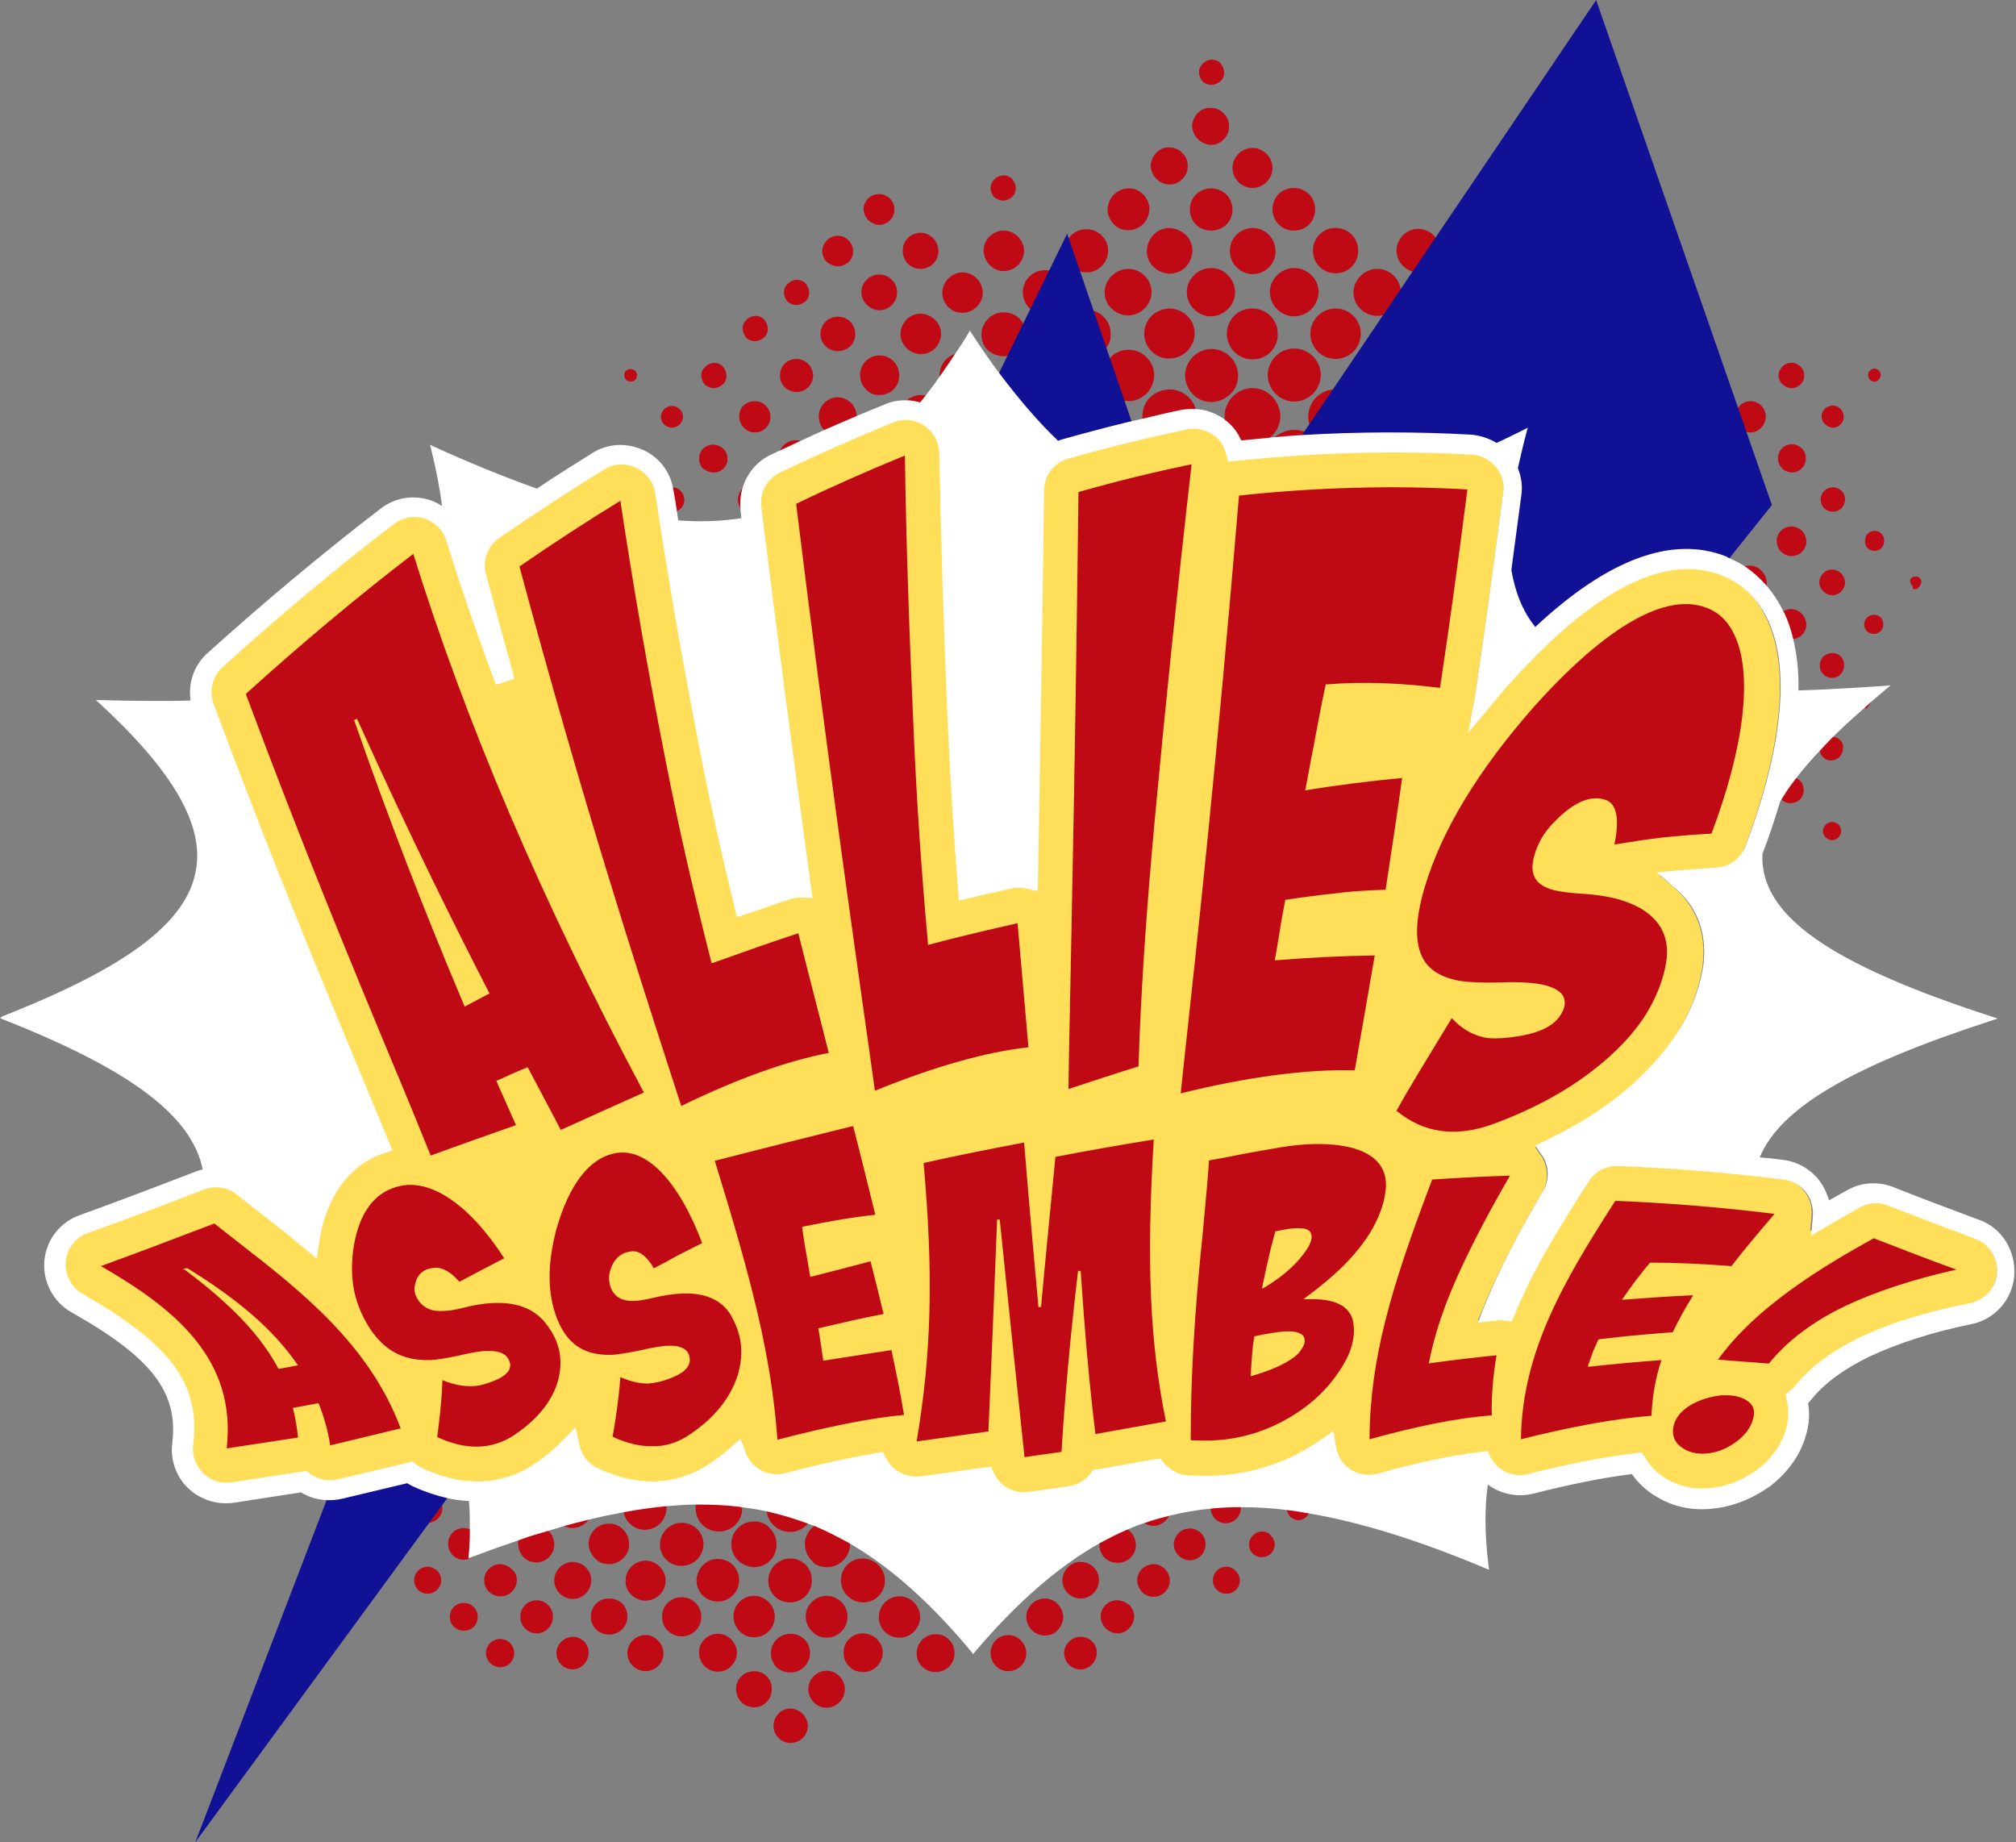 <?xml version="1.0" encoding="UTF-8" standalone="no"?><svg xmlns="http://www.w3.org/2000/svg" xmlns:xlink="http://www.w3.org/1999/xlink" fill="#000000" height="423.4" preserveAspectRatio="xMidYMid meet" version="1" viewBox="0.0 0.0 463.4 423.4" width="463.4" zoomAndPan="magnify"><rect x="0.0" y="0.0" width="463.4" height="423.4" fill="#808080" stroke="none"/><g id="change1_1"><path d="M259.2,52.9c0.1,0,0.1,0,0.2,0c2.5,0,4.6-2,4.8-4.6c0.1-1.2-0.4-2.4-1.2-3.4c-0.9-1-2.1-1.6-3.4-1.6 c-2.6-0.1-4.8,2-5,4.6c-0.1,1.2,0.4,2.4,1.2,3.4C256.6,52.3,257.9,52.9,259.2,52.9z M190.1,360.2c2.9,0,5.3-2.4,5.3-5.3 c0-0.1,0-0.3,0-0.4l0-0.3l-0.1-0.1c-2.5-1.5-5.1-2.7-7.5-3.7l-0.1-0.1l-0.1,0.1c-1.6,1-2.6,2.7-2.6,4.5c0,1.4,0.6,2.8,1.6,3.8 C187.3,359.7,188.6,360.2,190.1,360.2C190.1,360.2,190.1,360.2,190.1,360.2z M247.6,62.1c0.6,0.3,1.3,0.5,2,0.5c0.1,0,0.2,0,0.2,0 c2.6,0,4.8-2.1,4.9-4.8c0.1-1.3-0.4-2.6-1.3-3.5c-0.9-1-2.2-1.6-3.6-1.6c-1.9-0.1-3.7,1-4.6,2.8l-0.1,0.1l2.2,6.5L247.6,62.1z M145.2,288.4c1.6-0.1,3.1,1.2,4.6,3.8l0.1,0.3l0.3-0.1c1.9-1,3.8-2,5.7-3c1.9-1,3.9-2,5.9-3l0.2-0.1L162,286 c-5.6-15-13.4-22.9-21-21.3c-6.1,1.2-10.8,7.4-13.7,17.8c-2.1,8.1-2.1,14.6,0.1,20.6c2.3,6.2,6.3,9.1,12.6,9.1c0.1,0,0.2,0,0.3,0 c1.6,0,3.7-0.4,6.9-1c2.9-0.7,5.2-1.1,6.7-1.1c1.7,0,3.8,0.3,4.2,2.1c0.4,2-1.6,3.6-6.1,4.9c-1,0.3-1.9,0.4-2.8,0.4c0,0-0.1,0-0.1,0 c-2,0-4.1-0.5-6.4-1.6l-0.4-0.2l0,0.4c-0.4,5.5-1.1,9.9-1.6,13.1l-0.2,1.5l0.2,0.1c3.4,1.6,6.5,2.3,9.3,2.3c0,0,0,0,0,0 c3.4,0,6.5-1,9.3-3c5.6-3.8,9.3-8.3,11-13.6c0.9-2.9,1.1-5.7,0.7-8.4c-0.4-2.3-1.3-4.5-2.6-6.6l0,0c-2.3-3.4-6.2-5-11.4-4.8 c-2,0.1-4.3,0.4-6.8,1.1c-1.6,0.4-3.1,0.6-4.3,0.7c-2.5,0.1-4.1-0.8-4.9-2.9c-0.4-1.1-0.4-2.3,0-3.4 C141.5,289.9,143,288.6,145.2,288.4z M278.4,53C278.4,53,278.4,53,278.4,53c2.8,0,4.9-2.1,4.9-4.8c0-1.3-0.5-2.6-1.4-3.5 c-0.9-0.9-2.2-1.4-3.5-1.4c0,0,0,0,0,0c-2.7,0-4.9,2.1-4.9,4.8c0,1.4,0.5,2.6,1.4,3.5C275.8,52.5,277,53,278.4,53z M262,245.6 l0.2-0.1l0-0.2c0.6-16.6,1.8-36,3.8-57.6c2.3-24.8,5-51.5,8.4-81.4l0-0.4l-0.4,0.1c-8.8,1.8-17.7,4-26.7,6.6l-0.2,0.1l0,0.2 c-0.7,59.3-1.6,100.3-2.2,130.3l-0.2,7.9l0.4-0.1C251,249.1,256.6,247.3,262,245.6z M325.1,62.5l0.2,0l5-7.4l-0.1-0.2 c-0.9-1.4-2.5-2.3-4.2-2.3c0,0,0,0,0,0c-2.7,0-4.9,2.2-5,4.9C321,60,322.8,62.1,325.1,62.5z M312.7,71c1,1,2.4,1.6,3.9,1.6 c0.8,0,1.6-0.2,2.4-0.6l0.1,0l2.9-4.4l0-0.1c0,0,0-0.1,0-0.1c0-0.1,0-0.1,0-0.2v0c0-2.9-2.4-5.4-5.4-5.4c-2.9,0-5.4,2.4-5.5,5.3 C311.1,68.5,311.6,69.9,312.7,71z M278.2,33.3c0.1,0,0.2,0,0.2,0c1,0,2-0.4,2.7-1.1c0.9-0.8,1.4-1.8,1.4-3c0.1-1.1-0.3-2.2-1.1-3 c-0.8-0.9-1.8-1.4-3-1.4c-1.1-0.1-2.2,0.3-3,1.1c-0.8,0.8-1.3,1.8-1.4,3C274.1,31.2,275.9,33.1,278.2,33.3z M262.7,96.9l0.3-0.1 c3.4-0.8,6.2-1.4,8.8-2c0.9-0.2,1.9-0.3,2.8-0.2l0.4,0l-0.1-0.4c-0.7-2.7-3.1-4.6-5.9-4.7c-1.7,0-3.3,0.6-4.5,1.7 c-1.2,1.1-1.9,2.7-1.9,4.4c0,0.3,0,0.6,0,0.9L262.7,96.9z M303.3,61.3c1,1,2.3,1.5,3.7,1.5c0,0,0,0,0,0c1.4,0,2.7-0.5,3.7-1.5 c1-1,1.5-2.3,1.5-3.7c0-1.4-0.5-2.7-1.5-3.7c-1-1-2.3-1.5-3.7-1.5c0,0,0,0,0,0c-1.4,0-2.7,0.5-3.7,1.5c-1,1-1.5,2.3-1.5,3.7 C301.8,59,302.3,60.3,303.3,61.3z M287.9,43.2c2.5,0,4.6-2.1,4.6-4.6s-2.1-4.6-4.6-4.6s-4.6,2.1-4.6,4.6S285.4,43.2,287.9,43.2z M297.4,53C297.4,53,297.4,53,297.4,53c1.4,0,2.6-0.5,3.5-1.4c0.9-0.9,1.4-2.2,1.4-3.5c0-2.7-2.1-4.9-4.9-4.9 c-1.3,0-2.6,0.5-3.5,1.4c-0.9,0.9-1.4,2.2-1.4,3.5C292.5,50.9,294.7,53,297.4,53z M152.9,345.6c-2.9,0.3-6,0.7-9.3,1.3l-0.3,0l0,0.3 c0.3,2.5,2.4,4.4,4.9,4.4c0,0,0,0,0,0c1.3,0,2.6-0.5,3.5-1.4c0.9-0.9,1.5-2.2,1.5-3.6c0-0.2,0-0.4-0.1-0.7l0-0.3L152.9,345.6z M181.7,384.4C181.7,384.4,181.7,384.4,181.7,384.4c2.5,0,4.5-2,4.5-4.5c0-2.5-2-4.4-4.5-4.4c0,0,0,0,0,0c-2.5,0-4.5,2-4.5,4.5 c0,1.2,0.5,2.4,1.3,3.2C179.4,384,180.5,384.4,181.7,384.4z M198.4,368.3c2.8,0,5-2.2,5-5c0-1.4-0.5-2.6-1.5-3.6 c-0.9-0.9-2.2-1.5-3.6-1.5c0,0,0,0,0,0c-2.8,0-5,2.2-5,5c0,1.4,0.5,2.6,1.5,3.6C195.7,367.7,197,368.3,198.4,368.3 C198.4,368.3,198.4,368.3,198.4,368.3z M165,368.1C165,368.1,165,368.1,165,368.1c2.7,0,4.9-2.2,4.9-4.9c0-1.3-0.5-2.5-1.4-3.5 c-0.9-0.9-2.2-1.4-3.5-1.4c-2.7,0-4.8,2.2-4.9,4.9c0,1.3,0.5,2.5,1.4,3.5C162.5,367.6,163.7,368.1,165,368.1z M173.3,376.3 C173.3,376.3,173.3,376.3,173.3,376.3c2.7,0,4.7-2,4.8-4.6c0-1.3-0.4-2.4-1.3-3.4c-0.9-0.9-2.1-1.5-3.4-1.5c0,0-0.1,0-0.1,0 c-2.6,0-4.6,2-4.7,4.6c0,1.3,0.4,2.4,1.3,3.4C170.8,375.8,172,376.3,173.3,376.3z M190,376.4C190,376.4,190,376.4,190,376.4 c1.3,0,2.5-0.5,3.4-1.4c0.9-0.9,1.4-2.1,1.4-3.4c0-1.3-0.5-2.5-1.4-3.4c-0.9-0.9-2.1-1.4-3.4-1.4c0,0,0,0,0,0 c-2.6,0-4.8,2.1-4.8,4.7c0,1.3,0.5,2.5,1.4,3.4C187.5,375.9,188.7,376.4,190,376.4z M211.6,93.2l0.2,0.1l0.1-0.2 c0.4-0.6,0.9-1.1,1.3-1.7l0.3-0.3l-0.4-0.1c-0.5-0.2-1-0.2-1.4-0.2c0,0,0,0,0,0c-1.3,0-2.5,0.5-3.5,1.4l-0.5,0.5l0.7,0 C209.5,92.7,210.5,92.9,211.6,93.2z M237,241.3l-2.6-29.8l-0.3,0.1c-6.7,1.5-13.5,3.1-20.4,4.9c-1.5-16.4-2.5-32.3-3.3-48.7 c-1-22.5-1.7-42.7-2-63.4l0-0.4l-0.4,0.2c-8.5,3.4-17.1,7.2-25.6,11.3l-0.2,0.1l0,0.2c7.4,59.4,13.2,100.2,17.4,130l0.8,5.9l0.4-0.1 c13.9-5.7,25.9-9.2,35.9-10.2L237,241.3z M208.5,325.7l-0.1-0.3c-0.9-5.1-1.8-10.2-3-15.6l-0.1-0.3l-0.3,0 c-5.1,0.8-10.2,1.6-15.3,2.4c-0.2-1-0.3-2-0.5-3.1c-0.2-1-0.3-2.1-0.4-3.1l0,0l7.2-1.6c2.3-0.5,4.8-1,7.5-1.5l0.3-0.1l-0.1-0.3 c-0.9-4-1.9-8.1-3.1-12.7l-0.1-0.3l-0.3,0.1c-4.5,1.2-9,2.4-13.5,3.5c-0.3-1.6-0.5-3.3-0.8-5l-0.1-0.5c-0.3-1.5-0.5-3.1-0.7-4.8 c5.4-1.1,10.9-2,16.5-2.7l0.3,0l-0.1-0.3c-1.4-5.7-3-12.2-5.2-21l-0.1-0.3l-0.3,0.1c-10.1,2.3-20.7,4.9-32.5,7.9l-0.3,0.1l0.1,0.3 c8.5,27.5,13.1,45.1,14.5,64.6l0,0.4l0.4-0.1c12.3-3.2,22-5.1,29.7-5.8L208.5,325.7z M156.7,359.9 C156.7,359.9,156.7,359.9,156.7,359.9c2.8,0,5-2.3,5-5c0-2.7-2.2-4.9-5-4.9c0,0,0,0,0,0c-2.7,0-5,2.2-5,5c0,1.3,0.5,2.6,1.5,3.5 C154.1,359.4,155.3,359.9,156.7,359.9z M173.3,349.7c-2.9,0-5.2,2.3-5.2,5.2c0,1.4,0.5,2.7,1.5,3.7c1,1,2.3,1.5,3.7,1.6c0,0,0,0,0,0 c1.4,0,2.7-0.5,3.7-1.5c1-1,1.5-2.3,1.5-3.7c0-1.4-0.5-2.7-1.5-3.7C176.1,350.2,174.8,349.7,173.3,349.7 C173.3,349.7,173.3,349.7,173.3,349.7z M257.9,92c0.4,0.1,0.9,0.2,1.3,0.2c0.1,0,0.1,0,0.2,0c1.5,0,2.9-0.6,4-1.6 c1.2-1.1,1.8-2.6,1.9-4.2c0.1-3.2-2.5-5.9-5.7-6c-1.9-0.1-3.7,0.8-4.8,2.3l-0.1,0.1l3.2,9.2L257.9,92z M170.3,346.2l0-0.4l-0.2,0 c-3.3-0.4-6.6-0.6-9.9-0.5l-0.2,0l0,0.2c-0.1,0.4-0.1,0.7-0.1,1.1c0,1.4,0.5,2.8,1.5,3.8c1,1,2.3,1.6,3.8,1.6c0,0,0,0,0,0 c1.4,0,2.8-0.5,3.8-1.5c1-1,1.6-2.3,1.6-3.8C170.3,346.4,170.3,346.3,170.3,346.2z M181.7,358.2 C181.7,358.2,181.7,358.2,181.7,358.2c-2.8,0-5,2.2-5.1,5c0,1.4,0.5,2.7,1.4,3.6c0.9,1,2.2,1.5,3.6,1.5c2.8,0,5-2.2,5-5 C186.7,360.5,184.5,358.2,181.7,358.2z M176.6,346.9l-0.4-0.1l0,0.4c0.3,2.8,2.6,4.9,5.4,4.9c0,0,0,0,0,0c1.6,0,3.1-0.7,4.2-2 l0.3-0.3l-0.4-0.2C182.8,348.5,179.7,347.6,176.6,346.9z M148.3,367.9C148.3,367.9,148.3,367.9,148.3,367.9c1.3,0,2.4-0.5,3.3-1.3 c0.9-0.9,1.4-2,1.4-3.3c0-2.5-2.1-4.6-4.6-4.6c0,0,0,0,0,0c-1.2,0-2.4,0.5-3.2,1.3c-0.9,0.9-1.4,2-1.4,3.3 C143.7,365.8,145.8,367.8,148.3,367.9z M140,359.5C140,359.5,140,359.5,140,359.5c1.2,0,2.4-0.5,3.3-1.4c0.9-0.9,1.4-2.1,1.3-3.3 c0-1.2-0.5-2.4-1.4-3.3c-0.9-0.9-2.1-1.4-3.3-1.3c-2.5,0-4.6,2.1-4.6,4.6c0,1.2,0.5,2.4,1.4,3.3C137.6,359.1,138.7,359.5,140,359.5z M129.6,350.7c0.7,0.3,1.3,0.5,2,0.5c0,0,0,0,0,0c1.5,0,2.9-0.8,3.8-2l0.4-0.6l-0.8,0.2c-1.7,0.4-3.5,0.9-5.5,1.4l-0.7,0.2 L129.6,350.7z M411.8,108.6C411.8,108.6,411.8,108.6,411.8,108.6c0.9,0,1.7-0.3,2.3-0.9c0.6-0.6,1-1.4,1-2.3c0-0.9-0.3-1.7-0.9-2.3 c-0.6-0.6-1.4-1-2.3-1c0,0,0,0,0,0c-1.8,0-3.2,1.4-3.2,3.2c0,0.9,0.3,1.7,0.9,2.3C410.1,108.2,410.9,108.5,411.8,108.6z M421.2,188.9c-1.1,0-2.1,0.9-2.2,2c0,0.6,0.2,1.1,0.6,1.5c0.4,0.4,1,0.7,1.5,0.7c0,0,0,0,0,0c1.1,0,2.1-0.9,2.1-2.1 c0-0.6-0.2-1.1-0.6-1.5C422.3,189.2,421.8,189,421.2,188.9z M421.2,136.8C421.2,136.8,421.2,136.8,421.2,136.8 c1.6,0,2.9-1.4,2.9-2.9c0-0.8-0.3-1.5-0.9-2.1c-0.6-0.6-1.3-0.9-2.1-0.9c-1.6,0-2.9,1.4-2.9,2.9c0,0.8,0.3,1.5,0.9,2.1 C419.7,136.5,420.4,136.8,421.2,136.8z M421.2,150.1c-0.8,0-1.5,0.3-2.1,0.8c-0.5,0.5-0.8,1.3-0.8,2.1c0,1.6,1.3,2.8,2.8,2.8 c0,0,0,0,0,0c1.6,0,2.8-1.3,2.8-2.9C424,151.4,422.8,150.1,421.2,150.1z M423,170.1c-0.5-0.5-1.2-0.8-1.9-0.7c-0.2,0-0.4,0-0.7,0.1 l-0.1,0l-0.1,0.1c-0.6,0.6-1.1,1.1-1.7,1.7l-0.1,0.1l0,0.1c-0.1,0.3-0.1,0.5-0.1,0.7c0,1.5,1.2,2.6,2.6,2.6c0,0,0,0,0,0 c0.7,0,1.4-0.3,1.9-0.8c0.5-0.5,0.8-1.2,0.8-1.9C423.8,171.3,423.5,170.6,423,170.1z M216.2,87.5l0.5-0.7c1.1-1.6,2.3-3.3,3.4-5 l0.4-0.7l-0.8,0.2c-2.2,0.6-3.7,2.6-3.7,4.9c0,0.1,0,0.2,0,0.3c0,0,0,0.1,0,0.1L216.2,87.5z M411.8,127.8 C411.8,127.8,411.8,127.8,411.8,127.8c1.9,0,3.4-1.5,3.4-3.3c0-0.9-0.3-1.8-1-2.5c-0.6-0.6-1.5-1-2.4-1c0,0,0,0,0,0 c-1.9,0-3.4,1.5-3.4,3.3c0,0.9,0.3,1.8,1,2.5C410,127.4,410.9,127.8,411.8,127.8z M412.4,178.7l-0.2-0.1l-0.1,0.2 c-1.1,1.4-2.1,2.9-2.9,4.2l-0.1,0.2l0.1,0.2c0.6,0.8,1.4,1.2,2.4,1.2c0,0,0,0,0,0c1.7,0,3-1.3,3-3 C414.6,180.2,413.8,179,412.4,178.7z M439.7,135.3l0.1,0.1l0.8,0l0.1-0.1c0.1-0.1,0.2-0.2,0.3-0.3c0.3-0.3,0.5-0.6,0.6-1 c0.1-0.4,0-0.7-0.2-1c-0.2-0.3-0.6-0.5-1.1-0.5c0,0,0,0,0,0c-0.4,0-0.8,0.2-1,0.4c-0.2,0.2-0.3,0.6-0.2,0.9c0.1,0.4,0.3,0.7,0.6,1 C439.6,135,439.7,135.2,439.7,135.3z M430.7,87.7c0.1,0,0.1,0,0.2,0c0.3,0,0.7-0.1,0.9-0.4c0.3-0.3,0.5-0.7,0.5-1.1 c0-0.8-0.5-1.3-1.4-1.5c-0.9,0.1-1.4,0.6-1.5,1.4C429.4,87,429.9,87.6,430.7,87.7z M421.3,117.6 C421.4,117.6,421.4,117.6,421.3,117.6c1.6,0,2.8-1.2,2.8-2.8c0-0.8-0.3-1.5-0.8-2c-0.5-0.5-1.2-0.8-2-0.8c0,0,0,0,0,0 c-1.5,0-2.8,1.2-2.8,2.8c0,0.8,0.3,1.5,0.8,2C419.9,117.4,420.6,117.6,421.3,117.6z M411.7,140c-0.7,0-1.3,0.2-1.9,0.6l-0.2,0.1 l0.1,0.2c0,0.1,0.1,0.1,0.1,0.2c0,0,0.1,0.1,0.1,0.2c0.7,1.6,1.3,3.4,1.8,5.4l0.1,0.2l0.3,0c1.8-0.2,3.1-1.6,3.1-3.4 C415.1,141.6,413.6,140,411.7,140z M430.9,126.6C430.9,126.6,430.9,126.6,430.9,126.6c0.6,0,1.2-0.2,1.6-0.7c0.4-0.4,0.6-1,0.6-1.7 c0-1.2-1-2.2-2.2-2.2c0,0,0,0,0,0c-1.3,0-2.2,1-2.2,2.3C428.6,125.7,429.6,126.6,430.9,126.6z M430.7,145.7 C430.7,145.7,430.7,145.7,430.7,145.7c1.3,0,2.2-1,2.2-2.2c0-0.6-0.2-1.2-0.6-1.6c-0.4-0.4-1-0.6-1.6-0.6c0,0,0,0,0,0 c-1.2,0-2.2,1-2.2,2.2C428.5,144.7,429.4,145.7,430.7,145.7z M421.3,98.3C421.4,98.3,421.4,98.3,421.3,98.3c0.7,0,1.4-0.3,1.8-0.8 c0.5-0.5,0.7-1.1,0.7-1.8c0-1.3-1.2-2.5-2.5-2.5c0,0,0,0,0,0c-0.6,0-1.3,0.3-1.8,0.7c-0.5,0.5-0.8,1.1-0.8,1.8s0.3,1.3,0.8,1.8 C420.1,98,420.7,98.3,421.3,98.3z M430.1,161.4l-0.4-0.4c-0.4,0.4-0.8,0.7-1.2,1.1l-0.3,0.3l0.8,0.5L430.1,161.4z M301.2,98.3 l5.9-8.8l-0.6,0c-3.3,0.3-5.8,3-5.8,6.3c0,0.6,0.1,1.2,0.3,1.8L301.2,98.3z M288,52.4C288,52.4,288,52.4,288,52.4 c-2.9,0-5.3,2.3-5.3,5.2c0,1.4,0.5,2.8,1.5,3.8c1,1,2.3,1.6,3.7,1.6c0,0,0,0,0,0c2.9,0,5.3-2.3,5.3-5.2 C293.2,54.8,290.9,52.4,288,52.4z M297.5,61.6C297.5,61.6,297.4,61.6,297.5,61.6c-1.5,0-2.9,0.6-3.9,1.6c-1.1,1.1-1.7,2.4-1.7,3.9 c0,1.5,0.6,2.9,1.6,3.9c1.1,1.1,2.4,1.7,3.9,1.7c0,0,0,0,0.1,0c3,0,5.5-2.5,5.6-5.5c0-1.5-0.6-2.9-1.6-3.9 C300.4,62.2,299,61.6,297.5,61.6z M312.8,76.7c0-3.2-2.6-5.8-5.8-5.8c0,0,0,0,0,0c-1.5,0-3,0.6-4.1,1.7c-1.1,1.1-1.7,2.6-1.7,4.1 c0,3.2,2.6,5.8,5.8,5.8c0,0,0,0,0,0c1.5,0,3-0.6,4.1-1.7C312.2,79.7,312.8,78.2,312.8,76.7z M251.2,71.4l-0.5-0.1l3.2,9.2l0.3-0.4 c0.8-1,1.2-2.2,1.1-3.4C255.3,74.2,253.6,72,251.2,71.4z M400.9,99.1c0.4,0.2,0.9,0.3,1.4,0.3c0,0,0,0,0,0c2,0,3.5-1.6,3.6-3.6 c0-2-1.6-3.6-3.5-3.6c0,0,0,0,0,0c-1.3,0-2.5,0.7-3.1,1.9l-0.1,0.1l1.7,4.9L400.9,99.1z M259.4,61.8 C259.3,61.8,259.3,61.8,259.4,61.8c-2.9,0-5.4,2.4-5.5,5.3c0,1.4,0.5,2.8,1.6,3.8c1,1,2.4,1.6,3.8,1.6c0,0,0,0,0,0 c2.9,0,5.4-2.5,5.4-5.4C264.7,64.3,262.3,61.8,259.4,61.8z M268.9,52.4C268.9,52.4,268.9,52.4,268.9,52.4c-1.4,0-2.7,0.5-3.7,1.5 c-1,1-1.5,2.3-1.6,3.7c0,1.4,0.5,2.7,1.5,3.7s2.3,1.5,3.7,1.6c0,0,0,0,0,0c1.4,0,2.7-0.5,3.7-1.5c1-1,1.5-2.3,1.6-3.7 c0-1.4-0.5-2.7-1.5-3.7C271.5,53,270.2,52.5,268.9,52.4z M278.4,61.6C278.4,61.6,278.4,61.6,278.4,61.6c-1.5,0-2.9,0.6-3.9,1.6 c-1.1,1.1-1.7,2.4-1.7,3.9c0,1.5,0.6,2.9,1.6,3.9c1.1,1.1,2.4,1.7,3.9,1.7c0,0,0,0,0,0c1.5,0,2.8-0.6,3.9-1.6 c1.1-1.1,1.7-2.4,1.7-3.9c0-1.5-0.6-2.9-1.6-3.9C281.3,62.2,279.9,61.6,278.4,61.6z M303.6,86.2c0-1.6-0.7-3.2-1.8-4.3 c-1.1-1.1-2.7-1.8-4.3-1.8c0,0,0,0,0,0c-3.4,0-6.1,2.8-6.1,6.1c0,1.6,0.7,3.2,1.8,4.3c1.1,1.1,2.7,1.8,4.3,1.8c0,0,0,0,0,0 c1.6,0,3.2-0.7,4.3-1.8C302.9,89.4,303.6,87.8,303.6,86.2z M278.4,92.4C278.4,92.4,278.4,92.4,278.4,92.4c1.7,0,3.2-0.7,4.4-1.8 s1.8-2.7,1.8-4.3c0-1.6-0.7-3.2-1.8-4.3c-1.1-1.1-2.7-1.8-4.3-1.8c0,0,0,0,0,0c-1.6,0-3.2,0.7-4.3,1.8c-1.1,1.2-1.8,2.7-1.8,4.3 c0,1.6,0.7,3.2,1.8,4.3C275.2,91.7,276.8,92.4,278.4,92.4z M326.8,220.7c1.5,2.6,4.1,4.2,8,5h0c2.3,0.5,5.8,0.6,10.4,0.5 c4.4-0.2,8,0.1,10.2,0.6c1.9,0.5,3.1,1.3,3.6,2.3c0.4,0.8,0.3,1.7-0.2,2.8c-1.5,3.4-5.8,5.3-13.4,5.9c-1.7,0.1-3,0.1-4.1-0.2 c-2.7-0.6-5.2-2.1-7.2-4.5l-0.3-0.3l-0.2,0.4c-6.2,10.2-10.5,17.3-13.1,21.9l-0.1,0.2l0.2,0.2c3.3,2.7,6.8,4.3,10.6,4.9 c1,0.1,2,0.2,3,0.2c3.3,0,6.9-0.7,10.7-2.2c10.3-3.9,18.7-8.9,25.7-15.2c4.2-3.9,7.4-7.7,9.6-11.6c2-3.5,3.3-7.3,3.8-11.1 c0.7-6.5-2.7-11.3-9.9-13.9c-2.9-1-6.5-1.7-10.5-1.8c-2.8-0.1-5-0.5-6.7-1c-1.7-0.5-2.8-1.3-3.3-2.4c-0.7-1.4-0.6-3.2,0.3-5.6 c0.9-2.5,2.4-4.8,4.3-6.7c4.1-4.2,7.9-5.8,11.1-4.6c2.2,0.8,2.7,4.2,1.4,9.9l-0.1,0.4l0.4-0.1c3.8-0.6,7.6-1.2,11.3-1.6 c3.9-0.4,7.7-0.7,11.5-0.9l0.2,0l0.1-0.2c7.6-20,9.6-36.8,5.5-46.1c-1.5-3.4-3.8-5.6-6.8-6.8c-9.5-3.7-23.4,4.1-40.1,22.6 c-13,14.7-21.7,29-25.6,42.3C324.7,211.7,324.7,217.1,326.8,220.7z M284.5,113.4l-0.2,0l0,0.2c-5.1,61.2-9.6,102.6-12.9,132.9 l-0.6,5.6l0.4-0.1c15.5-3.9,29.5-5.7,40.5-5.4l0.3,0l0-0.3c1.4-7.6,3-16.8,4.7-27l0.1-0.4l-0.4,0c-7.4,0.1-15,0.5-22.6,1 c0.3-2,0.7-4.1,1-6.2c0.3-2.2,0.7-4.3,1.2-6.6c3.8-0.6,7.6-1.1,11.4-1.5c3.9-0.5,8-0.7,11.5-0.8l0.2,0l0-0.2 c1.4-8.8,2.7-17.4,3.9-26.3l0.1-0.4l-0.4,0c-7.2,0.7-14.6,1.6-21.9,2.8c0.7-3.6,1.4-7.4,2.1-11.2l0.1-0.6c0.7-3.6,1.4-7.4,2.2-11.4 c8.6-0.5,17.4-0.1,26,1.1l0.3,0l0-0.3c2.2-14.7,4.3-30.3,6.4-46.2l0-0.3l-0.3,0C320.4,111,302.5,111.4,284.5,113.4z M402.2,130 c-0.4,0-0.7,0-1.1,0.2l-0.6,0.2l0.6,0.4c1.6,1,3.1,2.3,4.5,3.9l0.4,0.5l0.1-0.8c0-0.1,0-0.2,0-0.3c0-1.1-0.4-2.1-1.1-2.8 C404.2,130.4,403.2,130,402.2,130z M287.9,82.6C287.9,82.6,287.9,82.6,287.9,82.6c3.3,0,5.9-2.6,5.8-5.9c0-3.3-2.6-5.8-5.9-5.8 c0,0,0,0,0,0c-3.3,0-5.8,2.6-5.8,5.9C282.1,80,284.6,82.6,287.9,82.6z M281.7,97.3L281.7,97.3c0.1,0.1,0.2,0.1,0.2,0.2 c0.1,0,0.1,0.1,0.1,0.1c1.1,1,2,2.2,2.7,3.6l0,0.1l0.1,0c0.2,0.1,0.5,0.2,0.8,0.3l0.1,0l0.1,0c1.8-0.2,3.5-0.3,5.3-0.5l0.1,0 c1.9-1.2,3.1-3.2,3.1-5.4c0-1.7-0.7-3.3-1.9-4.6c-1.2-1.2-2.8-1.9-4.5-1.9c0,0,0,0,0,0c-1.7,0-3.3,0.7-4.5,1.9 c-1.2,1.2-1.9,2.8-1.9,4.5C281.5,96.3,281.6,96.7,281.7,97.3L281.7,97.3z M299.4,100.7l0.1,0l0.9-1.3l-0.3-0.1 c-0.8-0.3-1.7-0.5-2.5-0.5c-1.8,0-3.5,0.7-4.8,1.9l-0.6,0.6l0.8-0.1C295.3,101,297.4,100.8,299.4,100.7z M268.9,70.9 c-1.5,0-3,0.6-4.1,1.6c-1.1,1.1-1.8,2.6-1.8,4.1c0,3.2,2.5,5.8,5.7,5.8c0,0,0.1,0,0.1,0c1.5,0,2.9-0.6,4-1.6 c1.1-1.1,1.8-2.6,1.8-4.1C274.7,73.6,272.1,71,268.9,70.9z M411.8,89.2C411.8,89.2,411.8,89.2,411.8,89.2c0.8,0,1.5-0.3,2.1-0.9 s0.9-1.3,0.8-2.1c0-0.8-0.3-1.5-0.9-2c-0.6-0.5-1.3-0.9-2.1-0.8c-1.6,0-2.9,1.4-2.9,3C408.9,87.9,410.3,89.2,411.8,89.2z M215.1,375.6C215,375.6,215,375.6,215.1,375.6c-2.5,0-4.4,2-4.4,4.4c0,2.4,1.9,4.3,4.4,4.3c0,0,0,0,0,0c2.5,0,4.4-2,4.3-4.4 C219.4,377.5,217.5,375.6,215.1,375.6z M210.1,368.3c-0.9-0.9-2.1-1.4-3.4-1.4c0,0,0,0,0,0c-1.2,0-2.4,0.5-3.3,1.4 c-0.9,0.9-1.4,2.1-1.4,3.4c0,2.6,2.1,4.7,4.7,4.7c0,0,0.1,0,0.1,0c1.2,0,2.4-0.5,3.2-1.3c0.9-0.9,1.5-2.1,1.5-3.4 C211.5,370.4,211,369.2,210.1,368.3z M198.4,375.4C198.4,375.4,198.4,375.4,198.4,375.4c-2.5,0-4.5,1.9-4.5,4.4 c0,1.2,0.4,2.4,1.3,3.2c0.8,0.9,2,1.3,3.2,1.3c0,0,0,0,0,0c2.5,0,4.5-2,4.5-4.5C202.9,377.4,200.9,375.5,198.4,375.4z M190,384 C190,384,190,384,190,384c-1.2,0-2.2,0.5-3,1.3c-0.8,0.8-1.2,1.9-1.2,3c0,1.1,0.5,2.2,1.3,3c0.8,0.8,1.8,1.2,2.9,1.2c0,0,0,0,0,0 c2.3,0,4.2-1.9,4.2-4.3c0-1.1-0.5-2.2-1.3-3C192.2,384.5,191.2,384,190,384z M230.7,81.9c0.4,0,0.9-0.1,1.4-0.2l0.1,0l3.3-6.6l0-0.1 c-0.8-2-2.6-3.2-4.8-3.2c0,0,0,0,0,0c-1.4,0-2.7,0.5-3.6,1.5c-1,1-1.5,2.3-1.5,3.6c0,1.4,0.5,2.7,1.5,3.6S229.3,81.8,230.7,81.9 C230.7,81.9,230.7,81.9,230.7,81.9z M240.2,367.4c-1.1,0-2.2,0.4-3,1.2c-0.8,0.8-1.3,1.8-1.3,3c0,1.1,0.4,2.2,1.2,3 c0.8,0.8,1.8,1.3,3,1.3c0,0,0,0,0.1,0c1.1,0,2.2-0.4,2.9-1.2c0.8-0.8,1.2-1.8,1.3-3C244.3,369.3,242.5,367.4,240.2,367.4z M231.8,375.8C231.8,375.8,231.7,375.8,231.8,375.8c-2.3,0-4.1,1.8-4.1,4.1c0,1.1,0.4,2.2,1.2,3c0.8,0.8,1.8,1.2,2.9,1.2 c0,0,0,0,0,0c2.3,0,4.1-1.9,4.1-4.1C235.9,377.7,234,375.8,231.8,375.8z M227.8,329.3c0.6-13,1.1-26.2,1.9-44.7 c1.9,18.7,3.5,34.1,5.3,50.7l0,0.3l9.6-1.4l0-0.2c0.7-12.1,1.8-23.8,3.4-38.6c0.9,13.2,1.9,24,3.2,34.6l0,0.3l0.3-0.1 c5.6-1,11.2-2,16.8-3l0.3-0.1l-0.1-0.3c-3.8-18.4-4.6-36.7-2.8-65.4l0-0.4l-0.4,0.1c-7.5,1.2-15.2,2.6-23.2,4.1l-0.2,0l0,0.2 c-1.4,13.8-2.3,23.2-3,31.5c-0.8-9.1-1.7-19.6-3-34.8l0-0.3l-0.3,0.1c-7.6,1.4-15.3,3-23.7,4.8l-0.3,0.1l0,0.3 c2.2,26.1,1.6,44.2-1.8,64.5L210,332l0.4-0.1c5.7-0.8,11.4-1.6,17.2-2.4l0.2,0L227.8,329.3z M248.4,376.2 C248.4,376.2,248.4,376.2,248.4,376.2c-2,0-3.8,1.7-3.8,3.7c0,1,0.4,2,1.1,2.7c0.7,0.7,1.7,1.1,2.6,1.1c0,0,0,0,0.1,0 c2,0,3.7-1.8,3.7-3.8C252.2,377.9,250.5,376.2,248.4,376.2z M131.7,376.2C131.7,376.2,131.6,376.2,131.7,376.2c-2,0-3.8,1.7-3.8,3.7 c0,1,0.4,2,1.1,2.7c0.7,0.7,1.7,1.1,2.6,1.1c0,0,0,0,0,0c2,0,3.7-1.8,3.7-3.8C135.4,377.9,133.7,376.2,131.7,376.2z M131.5,367.5 c0.1,0,0.1,0,0.2,0c2.2,0,4.1-1.8,4.2-4.1c0.1-2.3-1.7-4.3-4.1-4.4c-0.1,0-0.1,0-0.2,0c-2.2,0-4.1,1.8-4.2,4.1 C127.3,365.4,129.2,367.4,131.5,367.5z M173.4,384.1c-1.2,0-2.2,0.4-3,1.2c-0.8,0.8-1.2,1.8-1.2,2.9c0,1.1,0.4,2.2,1.2,3 c0.8,0.8,1.8,1.2,2.9,1.2c0,0,0,0,0,0c1.1,0,2.2-0.4,2.9-1.2c0.8-0.8,1.2-1.8,1.2-3C177.5,386,175.7,384.1,173.4,384.1z M140,367.4 C140,367.4,140,367.4,140,367.4c-1.2,0-2.2,0.4-3,1.2c-0.8,0.8-1.2,1.9-1.2,3c0,2.3,1.9,4.1,4.2,4.1c0,0,0,0,0,0 c1.1,0,2.2-0.4,3-1.2c0.8-0.8,1.2-1.8,1.2-3c0-1.1-0.4-2.2-1.2-3C142.2,367.8,141.1,367.4,140,367.4z M123.4,367.8 C123.3,367.8,123.3,367.8,123.4,367.8c-1,0-2,0.4-2.7,1.1c-0.7,0.7-1.1,1.7-1.1,2.7c0,2.1,1.7,3.8,3.7,3.8c0,0,0,0,0.1,0 c1,0,1.9-0.4,2.6-1.1c0.7-0.7,1.1-1.7,1.1-2.7C127.1,369.5,125.4,367.8,123.4,367.8z M168.1,376.8c-0.8-0.8-1.9-1.3-3.1-1.3 c0,0,0,0,0,0c-1.2,0-2.3,0.5-3.1,1.3c-0.8,0.8-1.3,1.9-1.2,3.1c0,2.4,1.9,4.3,4.3,4.3c0,0,0,0,0,0c1.2,0,2.3-0.4,3.1-1.3 c0.8-0.8,1.3-1.9,1.3-3.1C169.4,378.8,168.9,377.7,168.1,376.8z M156.7,367.1C156.7,367.1,156.7,367.1,156.7,367.1 c-1.3,0-2.4,0.5-3.2,1.3c-0.9,0.8-1.3,2-1.3,3.2c0,1.2,0.4,2.4,1.3,3.2c0.8,0.8,2,1.3,3.2,1.3c0,0,0,0,0,0c1.2,0,2.4-0.5,3.2-1.3 c0.8-0.8,1.3-2,1.3-3.2C161.2,369.1,159.2,367.1,156.7,367.1z M148.4,375.8C148.3,375.8,148.3,375.8,148.4,375.8 c-2.3,0-4.1,1.8-4.2,4.1c0,2.3,1.8,4.1,4.1,4.2c0,0,0,0,0.1,0c2.2,0,4.1-1.8,4.1-4c0-1.1-0.4-2.2-1.2-3 C150.5,376.3,149.5,375.8,148.4,375.8z M263,349.5l-0.6,0.2l0.5,0.3c0.7,0.4,1.4,0.7,2.2,0.7c0,0,0,0,0,0c1.6,0,3-1,3.7-2.4l0.3-0.6 l-0.6,0.2C266.5,348.3,264.7,348.9,263,349.5z M311.7,303.6c0.3,1.7,0.3,3.3-0.1,5.1c-0.5,2.1-1.5,4.3-3.2,6.9 c-3.5,5.1-8.1,9-13.9,12c-5.6,2.8-11.3,4.1-17.5,4.1c0,0,0,0,0,0c-1,0-2.3,0-3.6-0.1l-0.3,0l0-0.3c0-14.4,0.8-28.8,2.7-48.2 c0.5-5.5,1.1-11.8,1.4-16.6l0-0.2l0.2,0c0.5-0.1,1.8-0.3,3.6-0.6c2.4-0.4,6-1.1,10.8-2c5.8-1.1,10.7-1.4,14.7-1 c5.3,0.5,9,2.1,11,4.7c1.5,1.9,1.9,4.3,1.4,7.2c-0.2,1.3-0.6,2.7-1.2,4.3c-2.4,6.6-7.6,12.7-16.3,19.2c0,0,0.1,0,0.1,0 C307.6,298.2,310.9,300,311.7,303.6L311.7,303.6z M293.7,283.5c-0.6,2.2-1.1,4.3-1.5,6.2c-0.4,1.8-0.8,3.5-1.2,5.2 c4.3-2.5,7.3-5.4,9.3-8.7c0.2-0.5,0.4-0.9,0.6-1.4c0.1-0.5,0.1-1-0.1-1.3c-0.3-0.4-0.9-0.6-1.9-0.7 C297.5,282.8,295.7,283,293.7,283.5z M294.4,306.6c-1.5,0.1-3.4,0.5-5.5,0.9c-0.3,2.1-0.6,4.7-0.7,7.9c4.8-1.4,8.1-3,9.8-4.9 l0.1-0.1c0.6-0.6,1-1.2,1.2-1.8c0.3-0.9,0-1.5-1-1.9h0c-0.5-0.2-1.1-0.3-1.9-0.3C295.8,306.5,295.2,306.6,294.4,306.6z M296.2,346.5 l-0.4,0l0,0.4c0.1,1.4,1.2,2.4,2.6,2.5c0,0,0,0,0,0c1.1,0,2.1-0.7,2.5-1.7l0.1-0.3l-0.4-0.1C299.1,346.8,297.6,346.6,296.2,346.5z M328.9,270.5l-0.2,0l-0.1,0.2c-9.6,25.4-14.5,41.7-14.4,60.6l0,0.4l0.4-0.1c11-3.1,20.7-5,28.7-5.6l0.3,0l0-0.3 c-0.1-4.8,0.3-9.5,1.2-14.3l0.1-0.4l-0.4,0c-5,0.5-10.1,1.1-15.2,1.8c1.3-6.4,3.5-13,6.7-20c3.1-6.7,7-14.1,11.9-22.7l0.3-0.5 l-0.5,0C341.5,269.7,335.2,270,328.9,270.5z M290.1,352C290.1,352,290.1,352,290.1,352c-0.8,0-1.5,0.3-2.1,0.9 c-0.6,0.6-0.9,1.3-0.9,2.1c0,1.6,1.3,2.9,2.9,2.9c0,0,0,0,0.1,0c0.7,0,1.5-0.3,2-0.8c0.6-0.6,0.9-1.3,0.9-2.1c0-0.8-0.3-1.5-0.9-2.1 C291.7,352.3,290.9,352,290.1,352z M285.2,345.8l-0.3,0c-2.1,0-4.2,0.1-6.3,0.3l-0.3,0.1l0,0.4c0,1.9,1.5,3.5,3.4,3.5c0,0,0,0,0,0 c1.9,0,3.5-1.5,3.5-3.4c0-0.2,0-0.4,0-0.6L285.2,345.8z M450.8,291.6c-6.4-2.4-13-4.9-20.1-7.6l-0.1-0.1l-0.1,0.1 c-12.4,6.8-27.7,16.2-36.4,28.6l-0.3,0.4l0.5,0c4.1,0.3,8.2,0.6,12.4,0.9l0.2,0l0.1-0.1c4.1-5.2,10-9.6,17.6-13.2 c7.2-3.4,16.1-6.3,26.3-8.4l1-0.2L450.8,291.6z M365.9,313.5c0.3-0.8,0.6-1.6,0.9-2.4c0.3-0.9,0.8-1.9,1.2-2.7 c2.8-0.3,5.6-0.6,8.3-0.9c2.9-0.3,5.9-0.5,8.4-0.7l0.2,0l0.1-0.2c1.3-2.9,3-5.9,5-9.1l0.3-0.5l-0.6,0c-5.1,0.2-10.4,0.6-15.7,1 c0.8-1.1,1.6-2.3,2.5-3.4c0.8-1.1,1.8-2.4,3.1-3.8c6,0,12.3,0.3,18.6,0.8l0.2,0l0.1-0.1c3.2-4.1,6.7-8.3,10.4-12.6l0.4-0.4l-0.6-0.1 c-12.1-1.5-24.7-2.5-37.4-3.1l-0.2,0l-0.1,0.1c-12.3,19.1-21.7,35.2-21.9,55.7l0,0.4l0.4-0.1c11.8-3,22.3-4.9,30.5-5.5l0.3,0l0-0.3 c0.2-4.6,1-8.9,2.4-13.3l0.1-0.4l-0.5,0C377,312.4,371.4,312.9,365.9,313.5z M401.7,321.3c-1.5-1-3.5-1.3-6.1-1.1 c-2.6,0.3-5.1,1.1-7.3,2.4c-2.5,1.5-3.9,3.4-4.2,5.6c-0.3,2.3,0.6,4.1,2.6,5.3c1.4,0.9,2.9,1.3,4.6,1.3c0.6,0,1.1,0,1.7-0.1 c2.3-0.3,4.5-1.2,6.6-2.8c2.1-1.6,3.5-3.6,4-5.7C404,324,403.4,322.4,401.7,321.3z M258.8,351.3l-0.1-0.1l-0.1,0.1 c-2,0.9-3.9,1.8-5.8,2.9l-0.1,0.1l0,0.3c0,0.1,0,0.3,0,0.4c0,1.1,0.4,2.2,1.2,3c0.8,0.8,1.8,1.2,3,1.2c0,0,0,0,0,0 c1.1,0,2.2-0.4,3-1.2c0.8-0.8,1.2-1.8,1.2-3C261,353.4,260.2,352,258.8,351.3z M256.8,367.8C256.8,367.8,256.8,367.8,256.8,367.8 c-2.1,0-3.8,1.7-3.8,3.7c0,1,0.4,2,1.1,2.7c0.7,0.7,1.7,1.2,2.7,1.2c0,0,0,0,0.1,0c1,0,1.9-0.4,2.6-1.1c0.7-0.7,1.2-1.7,1.2-2.7 c0-1-0.4-2-1.1-2.7C258.7,368.2,257.8,367.8,256.8,367.8z M265.2,359.5C265.1,359.5,265.1,359.5,265.2,359.5c-2.1,0-3.8,1.7-3.8,3.7 c0,1,0.4,1.9,1.1,2.7c0.7,0.7,1.6,1.1,2.6,1.1c0,0,0,0,0.1,0c2,0,3.7-1.7,3.7-3.7C268.9,361.3,267.2,359.5,265.2,359.5z M248.5,359 c-1.1-0.1-2.2,0.4-3,1.2c-0.8,0.8-1.3,1.9-1.3,3c0,2.3,1.9,4.2,4.2,4.2c0,0,0,0,0,0c2.3,0,4.2-1.9,4.2-4.2 C252.7,361,250.8,359,248.5,359z M123.2,359.1C123.3,359.1,123.3,359.1,123.2,359.1c1.2,0,2.2-0.4,3-1.2c0.8-0.8,1.2-1.8,1.2-3 c0-1.4-0.7-2.7-1.9-3.5l-0.1-0.1l-0.1,0c-1.9,0.6-3.8,1.2-5.8,1.8l-0.1,0l0,0.1c-0.2,0.5-0.3,1-0.3,1.5 C119.1,357.2,120.9,359.1,123.2,359.1z M273.5,351.3C273.5,351.3,273.5,351.3,273.5,351.3c-2,0-3.6,1.6-3.7,3.6c0,1,0.4,1.9,1.1,2.6 c0.7,0.7,1.6,1.1,2.6,1.1c0,0,0,0,0,0c2,0,3.6-1.6,3.6-3.7C277.1,352.9,275.5,351.3,273.5,351.3z M281.9,360.1 c-0.8,0-1.6,0.3-2.2,0.9c-0.6,0.6-0.9,1.4-0.9,2.2c0,0.8,0.3,1.6,0.9,2.2c0.6,0.6,1.4,0.9,2.2,0.9c0,0,0,0,0,0 c0.8,0,1.6-0.3,2.2-0.9c0.6-0.6,0.9-1.4,0.9-2.2C284.9,361.5,283.5,360.1,281.9,360.1z M181.7,392.7 C181.7,392.7,181.7,392.7,181.7,392.7c-1.1,0-2.1,0.4-2.8,1.2s-1.1,1.7-1.1,2.8c0,1,0.4,2,1.2,2.8c0.7,0.7,1.7,1.1,2.7,1.1 c0,0,0,0,0.1,0c1,0,2-0.4,2.8-1.2c0.7-0.8,1.1-1.7,1.1-2.8C185.6,394.5,183.8,392.7,181.7,392.7z M189.9,99.2l0.1,0.1l0.2-0.1 c2.1-0.9,4.3-1.9,6.5-2.8l0.2-0.1l0-0.3c0-0.1,0-0.2,0-0.3c0-2.4-1.9-4.3-4.3-4.4c0,0,0,0,0,0c-2.4,0-4.3,1.9-4.4,4.3 C188.2,97.1,188.8,98.4,189.9,99.2z M192.6,61.2C192.6,61.2,192.6,61.2,192.6,61.2c0.9,0,1.8-0.4,2.5-1c0.7-0.7,1-1.6,1-2.5 c0-0.9-0.4-1.8-1.1-2.5c-0.7-0.7-1.5-1-2.4-1c0,0,0,0-0.1,0c-1.9,0-3.4,1.6-3.5,3.5c0,0.9,0.4,1.8,1,2.5 C190.8,60.8,191.7,61.2,192.6,61.2z M202.1,90.8C202.1,90.8,202.1,90.8,202.1,90.8c2.6,0,4.6-1.9,4.6-4.5c0-2.5-1.9-4.6-4.5-4.6 c0,0,0,0,0,0c-2.5,0-4.5,1.9-4.5,4.5c0,1.2,0.4,2.4,1.3,3.2C199.7,90.3,200.8,90.8,202.1,90.8z M192.6,80.7 C192.6,80.7,192.6,80.7,192.6,80.7c2.2,0,4-1.7,4-3.9c0-2.2-1.7-4-3.9-4c0,0,0,0-0.1,0c-1.1,0-2.1,0.4-2.8,1.1 c-0.8,0.8-1.2,1.8-1.2,2.9C188.6,79,190.4,80.7,192.6,80.7z M184.3,101.9l0.7-0.3l-0.8-0.2c-0.4-0.1-0.7-0.2-1.1-0.2 c-1.7-0.1-3.2,0.9-3.9,2.5l-0.3,0.7l1.2-0.6C181.6,103.2,182.9,102.6,184.3,101.9z M183,90.1c0,0,0.1,0,0.1,0c1,0,1.9-0.4,2.6-1 c0.7-0.7,1.2-1.7,1.2-2.7c0-2.1-1.6-3.8-3.7-3.9c0,0-0.1,0-0.1,0c-2.1,0-3.8,1.6-3.8,3.7C179.2,88.3,180.8,90,183,90.1z M230.7,62.3 C230.7,62.3,230.7,62.3,230.7,62.3c2.6,0,4.6-2.1,4.7-4.6c0-1.2-0.5-2.4-1.4-3.3c-0.9-0.9-2.1-1.4-3.3-1.4c-2.5,0-4.6,2.1-4.6,4.6 c0,1.2,0.5,2.4,1.4,3.3C228.4,61.8,229.5,62.3,230.7,62.3z M237.3,71.3l4.4-9l-0.4-0.1c-0.4-0.1-0.8-0.1-1.1-0.1c0,0,0,0,0,0 c-2.8,0-5.1,2.2-5.1,5.1c0,1.5,0.7,2.9,1.8,3.9L237.3,71.3z M221.2,71.9L221.2,71.9C221.2,71.9,221.2,71.9,221.2,71.9 c2.5,0,4.7-2.1,4.7-4.6c0-2.5-2.1-4.7-4.6-4.7c0,0,0,0,0,0c-1.2,0-2.4,0.5-3.3,1.4c-0.9,0.9-1.4,2.1-1.4,3.3s0.5,2.4,1.4,3.3 C218.8,71.4,219.9,71.9,221.2,71.9z M211.5,81.4c0.1,0,0.2,0,0.2,0c1.1,0,2.2-0.4,3.1-1.2c0.9-0.9,1.5-2.1,1.5-3.3 c0.1-2.5-1.9-4.6-4.5-4.8c-1.2-0.1-2.4,0.4-3.3,1.2c-0.9,0.9-1.5,2.1-1.5,3.3C206.9,79.1,208.9,81.2,211.5,81.4z M202.1,51.7 L202.1,51.7C202.1,51.7,202.1,51.7,202.1,51.7c1,0,1.8-0.4,2.5-1.1c0.7-0.7,1-1.6,1-2.5c0-1.9-1.6-3.5-3.6-3.5 c-1.9,0-3.5,1.6-3.5,3.5C198.6,50.1,200.2,51.6,202.1,51.7z M202.1,71.3C202.1,71.3,202.1,71.3,202.1,71.3c1.1,0,2.1-0.4,2.9-1.2 c0.8-0.8,1.2-1.8,1.2-2.9c0-1.1-0.4-2.1-1.2-2.9c-0.8-0.8-1.8-1.2-2.9-1.2c0,0,0,0,0,0c-2.2,0-4.1,1.8-4.1,4c0,1.1,0.4,2.1,1.2,2.9 C200,70.8,201,71.3,202.1,71.3z M211.6,61.8C211.6,61.8,211.7,61.8,211.6,61.8c2.3,0,4.1-1.8,4.1-4.1c0-2.3-1.8-4.1-4-4.2 c-1.2,0-2.2,0.4-3,1.2c-0.8,0.8-1.2,1.8-1.2,2.9C207.5,60,209.3,61.8,211.6,61.8z M164,89.2C164,89.2,164,89.2,164,89.2 c0.8,0,1.5-0.3,2.1-0.8c0.6-0.5,0.9-1.3,0.9-2c0-0.7-0.3-1.5-0.8-2.1s-1.3-0.9-2-0.9c-0.7,0-1.5,0.3-2.1,0.9c-0.6,0.5-0.9,1.3-0.9,2 c0,0.7,0.3,1.5,0.8,2.1C162.5,88.8,163.2,89.2,164,89.2z M98.3,360.1C98.3,360.1,98.3,360.1,98.3,360.1c-0.8,0-1.6,0.3-2.2,0.9 s-0.9,1.4-0.9,2.2c0,0.8,0.3,1.6,0.9,2.2c0.6,0.6,1.4,0.9,2.2,0.9c0,0,0,0,0,0c1.7,0,3.1-1.4,3.1-3.1c0-0.8-0.3-1.6-0.9-2.2 C99.9,360.5,99.1,360.1,98.3,360.1z M106.6,368.4c-1.8,0-3.2,1.4-3.2,3.2c0,1.8,1.4,3.2,3.2,3.2c0,0,0,0,0,0c0.9,0,1.7-0.3,2.3-0.9 c0.6-0.6,0.9-1.4,0.9-2.3C109.8,369.8,108.4,368.4,106.6,368.4z M101.5,345.2l-3.6,4.9l0.7-0.1c1.8-0.2,3.1-1.7,3.1-3.4 c0-0.2,0-0.5-0.1-0.7L101.5,345.2z M92.8,328.4l0.1,0.3l-0.3,0.1c-5.6,1.3-11.2,2.7-16.8,4l-0.3,0.1l0-0.3c-0.5-3.3-1.3-6.4-2.5-9.5 l-4.8,0.9c0.5,2.1,0.9,4.4,1.1,6.6l0,0.3l-0.3,0c-5.7,0.9-11.4,1.7-17.1,2.6l-0.4,0.1l0-0.4c2.5-19.7-9.9-31.1-29.1-42l-0.6-0.3 l0.6-0.2c8.4-3,17.2-6.3,26.9-10.1l0.2-0.1l0.1,0.1c1.9,1.5,3.9,3.1,5.9,4.6C69.5,296.2,85.6,308.7,92.8,328.4z M47.5,295 c8,6.5,13.2,12.5,16.7,18.9c1.1-0.2,2.1-0.4,3.2-0.6C62.9,307,56.4,300.9,47.5,295z M115,376.7c-0.9,0-1.7,0.3-2.3,0.9 c-0.6,0.6-1,1.5-1,2.3c0,1.8,1.4,3.2,3.2,3.3c0,0,0.1,0,0.1,0c0.8,0,1.6-0.3,2.2-0.9c0.6-0.6,1-1.5,1-2.3 C118.2,378.2,116.8,376.7,115,376.7z M108.6,352l0-0.2l-0.2-0.1c-0.6-0.3-1.2-0.5-1.8-0.5c-2,0-3.6,1.6-3.6,3.6c0,1,0.4,1.9,1,2.6 c0.7,0.7,1.6,1.1,2.6,1.1c0,0,0,0,0,0c0.8,0,1.7-0.3,2.3-0.9l1.4-1.1l-2,0.8C108.4,355.6,108.5,353.9,108.6,352z M173.5,99.4 C173.6,99.4,173.6,99.4,173.5,99.4c2,0,3.6-1.6,3.6-3.6c0-2-1.6-3.6-3.6-3.6c0,0,0,0,0,0c-1,0-1.9,0.4-2.6,1c-0.7,0.7-1,1.6-1,2.6 C170,97.8,171.6,99.4,173.5,99.4z M55.8,159.5l-0.1-0.2l0.2-0.1c12.9-11.7,26-22.6,39-32.6l0.3-0.3l0.1,0.4 c12.1,39.2,29.6,79.9,53.3,124.4l0.2,0.3l-0.3,0.1c-5.3,2.3-10.4,4.6-15.5,6.9l-4.6,2l-0.1-0.2c-1.3-2.5-2.7-5.1-4.1-7.8l-3.3-6.3 c-2,0.9-4.1,1.8-6.1,2.7c1.5,3.5,3,6.8,4.5,10l0.1,0.3l-0.3,0.1c-7.3,2.6-14.3,5.1-20.2,7.2l-0.3,0.1l-0.1-0.3 c-2.7-6.8-5.8-14-9.2-22.4C80.3,222,69,195,55.8,159.5z M111.6,228.1c-6.7-13-16.6-32.7-27.9-57.7c7.3,20.6,14.8,39.9,23.4,60.1 C108.6,229.7,110.1,228.9,111.6,228.1z M115.1,359.5c-1,0-1.9,0.3-2.6,1c-0.8,0.7-1.2,1.6-1.2,2.6c-0.1,2,1.5,3.7,3.6,3.8 c0.1,0,0.1,0,0.2,0c0.9,0,1.7-0.3,2.4-0.9c0.8-0.7,1.2-1.6,1.3-2.6c0.1-1-0.3-1.9-1-2.6C117,360,116.1,359.6,115.1,359.5z M129,316.9c0.6-2.8,0.6-5.4-0.2-7.9c-0.7-2.1-1.9-4.2-3.5-6.1l0,0c-2.8-3-6.9-4.4-12.2-4c-2,0.1-4.3,0.5-6.7,1.1 c-1.6,0.4-3,0.6-4.3,0.7c-2.6,0.2-4.4-0.6-5.5-2.4c-0.6-1-0.8-2-0.6-2.9c0.3-2.1,1.6-3.2,3.8-3.4c1.6-0.2,3.5,0.9,5.4,3.2l0.2,0.2 l0.2-0.1c1.7-0.9,3.5-1.9,5.3-2.8c1.8-0.9,3.6-1.9,5.5-2.9l0.3-0.2l-0.2-0.3c-8.1-12.7-17.6-19.1-25.2-17c-6.1,1.6-9.8,7-10.9,15.8 c-0.7,6.7,0.5,12.1,3.8,17.3c3.5,5.5,8,8,14.3,7.9c1.6,0,3.7-0.4,6.8-1c2.8-0.7,5.1-1.1,6.6-1.1c1.7,0,3.9,0.2,4.5,1.9 c0.2,0.5,0.2,1-0.1,1.5c-0.6,1.2-2.5,2.2-5.6,3c-1,0.3-1.9,0.4-2.8,0.4c-2,0-4.2-0.5-6.7-1.5l-0.4-0.2l0,0.5 c0.2,5.8-0.4,10.3-0.9,13.6l0,0.3l0.2,0.1c3.4,1.6,6.5,2.3,9.4,2.3c0,0,0,0,0,0c3.3,0,6.5-1,9.3-2.9 C124.3,326.4,127.7,322,129,316.9z M170.9,117.9l-0.1-1.3c-0.1-1.4,0-2.7,0.4-4l0.3-1.3l-0.9,1c-0.6,0.7-0.9,1.5-1,2.4 c0,0.7,0.2,1.4,0.6,2.1L170.9,117.9z M164,108.6C164,108.6,164,108.6,164,108.6c0.9,0,1.7-0.3,2.3-0.9c0.6-0.6,1-1.4,0.9-2.3 c0-0.9-0.3-1.7-1-2.3c-0.6-0.6-1.5-0.9-2.3-0.9c-1.8,0-3.2,1.4-3.2,3.2c0,0.9,0.3,1.7,0.9,2.3C162.3,108.2,163.1,108.6,164,108.6z M154.4,98.3C154.4,98.3,154.5,98.3,154.4,98.3c1.4,0,2.5-1.1,2.6-2.4c0-0.7-0.2-1.3-0.7-1.8c-0.5-0.5-1.1-0.8-1.8-0.8 c0,0,0,0-0.1,0c-1.3,0-2.4,1.1-2.5,2.4c0,0.7,0.2,1.3,0.7,1.8C153.1,98,153.8,98.3,154.4,98.3z M144.9,87.7c0,0,0.1,0,0.1,0 c0.4,0,0.7-0.1,1-0.4c0.3-0.3,0.4-0.7,0.4-1.1c0-0.8-0.5-1.3-1.5-1.4c-0.9,0.1-1.4,0.6-1.4,1.4C143.5,87.1,144,87.6,144.9,87.7z M154.6,112h-0.4l0.1,0.4c0,0.1,0,0.1,0,0.2c0,0.1,0,0.2,0.1,0.3c0.1,1,0.3,2,0.5,2.9l0.3,1.8l0.3-0.1c1.1-0.4,1.8-1.4,1.8-2.6 C157.3,113.3,156.1,112.1,154.6,112z M154.5,249.8l1.7,5.2l0.3-0.2c13.4-6.5,24.9-10.6,34.4-12.3l0.3-0.1l-0.1-0.3 c-2.2-8.5-4.6-17.9-7.1-28.2l-0.1-0.3l-0.3,0.1c-6.4,2.1-12.9,4.4-19.6,6.8c-4-15.6-7.4-30.6-10.5-46c-4-20.3-7.4-40-10.5-60.1 l-0.1-0.4l-0.4,0.2c-7.9,4.9-15.9,10.1-23.8,15.5l-0.2,0.1l0.1,0.2C133.4,184.6,145.6,222.3,154.5,249.8z M173.5,78.4 C173.5,78.4,173.5,78.4,173.5,78.4c0.8,0,1.5-0.3,2.1-0.8c0.6-0.5,0.9-1.3,0.9-2c0-0.7-0.3-1.5-0.8-2.1s-1.3-0.9-2-0.9 c-0.7,0-1.5,0.3-2.1,0.9c-0.6,0.5-0.9,1.3-0.9,2c0,0.7,0.3,1.5,0.8,2.1C172,78.1,172.8,78.4,173.5,78.4z M230.5,46.1 C230.6,46.1,230.6,46.1,230.5,46.1c0.8,0,1.5-0.3,2.1-0.8c0.6-0.5,0.9-1.3,0.9-2c0-0.7-0.3-1.5-0.8-2.1s-1.3-0.9-2-0.9 c-0.7,0-1.5,0.3-2.1,0.9c-0.6,0.5-0.9,1.3-0.9,2c0,0.7,0.3,1.5,0.8,2.1C229,45.7,229.8,46.1,230.5,46.1z M278.4,19.5 C278.4,19.5,278.4,19.5,278.4,19.5c0.8,0,1.5-0.3,2.1-0.8c0.6-0.5,0.9-1.3,0.9-2c0-0.7-0.3-1.5-0.8-2.1s-1.3-0.9-2-0.9 c-0.7,0-1.5,0.3-2.1,0.9c-0.6,0.5-0.9,1.3-0.9,2c0,0.7,0.3,1.5,0.8,2.1C276.9,19.2,277.6,19.5,278.4,19.5z M183,70.1 C183.1,70.1,183.1,70.1,183,70.1c0.8,0,1.5-0.3,2.1-0.8c0.6-0.5,0.9-1.3,0.9-2c0-0.7-0.3-1.5-0.8-2.1s-1.3-0.9-2-0.9 c-0.7,0-1.5,0.3-2.1,0.9c-0.6,0.5-0.9,1.3-0.9,2c0,0.7,0.3,1.5,0.8,2.1C181.6,69.8,182.3,70.1,183,70.1z M268.7,42.4 c0.1,0,0.2,0,0.2,0c1,0,2-0.4,2.7-1.1c0.9-0.8,1.4-1.8,1.4-3c0.1-1.1-0.3-2.2-1.1-3c-0.8-0.9-1.8-1.4-3-1.4c-1.1-0.1-2.2,0.3-3,1.1 c-0.8,0.8-1.3,1.8-1.4,3C264.5,40.3,266.4,42.3,268.7,42.4z" fill="#bf0914"/></g><g id="change2_1"><path d="M102.8,343.7l0.4,0.1l-58.3,79.6l30.4-79.2l0.2,0c1,0,1.9-0.1,2.8-0.3c5.1-1.2,10.2-2.4,15.3-3.6l0.1,0l0.1,0.1 c0.5,0.3,1,0.6,1.5,0.8C97.9,342.3,100.4,343.2,102.8,343.7z M229.4,86.2l0.1,0.1c4.6,6.2,9,11.3,13.6,15.6l0.1,0.1l0.2-0.1 c0.3-0.1,0.6-0.2,1-0.3c5-1.4,10.2-2.8,15.6-4.1l0.3-0.1l-15-43.7L229.4,86.2z M367.1,0.6L366.9,0l-68.1,100.7l0.6,0 c13.2-0.8,26.3-0.8,38.9-0.1h0c2,0.1,4,0.8,5.7,1.8l0.1,0.1l0.2-0.1c2-1,4.1-2,6.1-3c-0.8,2.8-1.4,5.6-2,8.1l0,0.1l0,0.1 c0.8,1.9,1.1,4,0.8,6c-0.7,5.3-1.4,11-2.3,17.2l0,0l0,0c0.8,5.5,2.7,10,5.8,13.7l0.2,0.3l0.2-0.2c16.6-15.6,31.3-21.1,43.5-16.3 c0.1,0,0.1,0,0.2,0.1c0.1,0,0.1,0.1,0.2,0.1l0.2,0.1l10-12.5l0.1-0.1L367.1,0.6z" fill="#111195"/></g><g id="change3_1"><path d="M287.9,316.2l-0.4,0.1l0-0.4c0.2-3.5,0.4-6.5,0.8-8.6l0-0.2l0.2,0c2.3-0.5,4.2-0.8,5.8-1c0.8-0.1,1.5-0.1,2-0.1 c0.8,0,1.5,0.1,2.1,0.3c1.3,0.4,1.7,1.3,1.4,2.6l0,0c-0.3,0.7-0.7,1.4-1.3,2.1l-0.1,0.1C296.5,313,293,314.7,287.9,316.2z M300.8,286.5c0.2-0.5,0.5-1,0.6-1.5c0.2-0.7,0.1-1.3-0.2-1.8c-0.4-0.6-1.2-0.9-2.4-0.9c-1.4-0.1-3.3,0.2-5.5,0.7l-0.2,0l0,0.2 c-0.6,2.2-1.2,4.4-1.6,6.4c-0.5,2-0.9,4-1.3,5.9l-0.1,0.7l0.6-0.3C295.3,293.1,298.6,290.1,300.8,286.5z M459,292.5 c-0.3,3.7-3,6.8-6.6,7.5c-9.6,2-17.9,4.7-24.5,7.8c-6.4,3.1-11.4,6.8-14.8,11c-0.4,0.5-0.8,0.9-1.3,1.3l-0.8,0.7l0.3,1 c0.5,2,0.5,4.1,0,6.2c-0.9,3.9-3.3,7.3-6.8,10.1l-0.2,0.2c-3.1,2.3-6.5,3.7-10.1,4.2c-4.3,0.6-8.2-0.1-11.6-2.2 c-2.1-1.2-3.8-2.9-4.9-4.9l-0.6-1l-1.1,0.1c-7,0.8-15.5,2.5-24.6,4.8c-2.5,0.6-5.2,0.1-7.2-1.5c-0.9-0.7-1.6-1.6-2.2-2.6l-0.5-1 l-1.2,0.1c-6.8,0.8-14.6,2.5-23.5,5c-2.4,0.7-5.2,0.2-7.3-1.4c-1.7-1.3-2.8-3.2-3.2-5.3l-0.4-2.7l-2.2,1.5c-1.8,1.3-3.7,2.3-5.6,3.3 c-6.8,3.4-13.7,5-21.1,5c-1,0-2.5,0-4.2-0.1c-2.3-0.2-4.4-1.2-5.9-3.1l-0.6-0.8l-1,0.2c-4.1,0.7-8.2,1.4-12.3,2.2 c-0.3,0.1-0.6,0.1-0.8,0.1l-0.8,0.1l-0.5,0.6c-1.3,1.8-3.3,2.9-5.5,3.2l-9.1,1.3c-0.4,0.1-0.8,0.1-1.2,0.1c-1.8,0-3.6-0.6-5.1-1.7 c-1-0.8-1.8-1.8-2.4-3l-0.5-1.1l-1.2,0.2c-4.8,0.7-9.7,1.4-14.5,2c-2.6,0.4-5.3-0.5-7.1-2.4c-0.5-0.5-1-1.2-1.4-1.9l-0.6-1.1 l-1.2,0.2c-5.9,1-12.9,2.5-20.7,4.6c-2.4,0.6-5,0.1-6.9-1.3c-1.3-1-2.4-2.3-2.9-3.9l-0.9-2.3l-1.9,1.6c-1.3,1.2-2.8,2.3-4.3,3.3 c-4.1,2.9-8.9,4.4-13.9,4.4c-4.1,0-8.2-1-12.7-3.1c-2.4-1.1-4-3.2-4.6-5.7l-0.7-3.1l-2.2,2.3c-1.8,1.9-3.9,3.6-6.3,5.2 c-4.1,2.8-8.8,4.3-13.8,4.3c-4.1,0-8.2-1-12.7-3c-0.6-0.3-1.1-0.6-1.7-1l-0.6-0.5l-0.8,0.2c-5.4,1.3-10.7,2.5-16.1,3.8 c-2.3,0.5-4.7,0.1-6.6-1.2c-0.1-0.1-0.2-0.1-0.3-0.2l-0.6-0.4l-0.7,0.1c-5.5,0.8-10.9,1.7-16.4,2.5c-2.6,0.4-5.2-0.5-7-2.3 c-1.9-1.8-2.8-4.4-2.4-7c1.7-13.6-4.9-22.6-25.1-34.1c-2.8-1.6-4.4-4.7-4.2-7.9c0.3-3.2,2.4-6,5.5-7.1c8.3-3,17.1-6.3,26.7-10 c2.7-1.1,5.9-0.6,8.2,1.3c1.8,1.5,3.7,2.9,5.6,4.4l0.1,0.1c3.4,2.6,6.4,5,9.5,7.6l2.3,1.9l0.5-2.9c1.6-10.5,6.9-17.8,14.9-20.5 l1.7-0.6l-0.7-1.7c-2-4.9-4.2-10.1-6.6-15.9c-9-21.7-20.3-48.8-33.6-84.5c-1.2-3.2-0.3-6.7,2.2-9c13-11.8,26.3-22.9,39.5-33 c2.2-1.6,5-2.1,7.6-1.3c2.6,0.8,4.6,2.9,5.4,5.5c3.3,10.5,7,21.5,11.2,32.5l3.3-1.1c-2.2-7.8-4.3-15.7-6.4-23.5 c-0.9-3.4,0.4-7,3.3-9c8-5.5,16.1-10.8,24.1-15.7c2.4-1.5,5.3-1.6,7.8-0.5c2.5,1.2,4.3,3.5,4.7,6.3c3,19.9,6.4,39.5,10.4,59.7 c2.3,11.9,4.9,23.4,7.8,35.2l0.4,1.8l1.8-0.6c3.2-1.1,6.5-2.2,9.7-3.3c0.9-0.3,1.8-0.4,2.8-0.4l2,0.1l-0.3-2 c-3.9-28.6-7.7-57.1-11.4-87.2c-0.4-3.5,1.4-7,4.7-8.5c8.7-4.1,17.4-8,26.1-11.5c2.5-1,5.4-0.7,7.7,0.8c2.3,1.5,3.7,4,3.7,6.8 c0.4,20.7,1,40.8,2,63.2c0.6,12.5,1.3,24.6,2.3,37l0.2,2l1.9-0.5c3.2-0.8,6.4-1.5,9.5-2.2c1.2-0.3,2.3-0.3,3.5,0l2,0.4l0-2.1 c0.5-29.5,1-58.7,1.4-89.3c0-3.6,2.5-6.9,6-7.9c9.1-2.6,18.3-4.8,27.2-6.7c2.6-0.5,5.3,0.2,7.3,2c1.2,1.1,2,2.4,2.4,4l0.4,1.4 l1.4-0.2c18.4-1.9,36.5-2.4,54-1.4c2.3,0.1,4.4,1.2,5.9,3c1.5,1.8,2.1,4.1,1.8,6.4c-2.1,16-4.2,31.7-6.4,46.4l-1.2,6.6l4.1-5 c1.5-1.8,2.9-3.4,4.2-4.9c19.4-21.5,35.9-29.8,48.9-24.7c5,1.9,8.9,5.7,11.2,11c6.9,15.3-0.4,39.3-5.3,52.2c-1.2,3.1-4,5.1-7.3,5.3 c-2.7,0.2-5.4,0.4-8.2,0.6l-4,0.4l3.1,2.6c5.2,4.5,7.6,10.5,6.8,17.6l0,0.3c-0.7,4.8-2.3,9.5-4.8,13.9c-2.6,4.7-6.3,9.1-11.1,13.6 l-0.1,0.1c-6,5.4-12.7,9.8-20.7,13.5l-1.8,0.9l1.3,1.9c0.1,0.1,0.1,0.2,0.2,0.2c1.5,2.6,1.6,5.8,0,8.4c-4.9,8.3-8.6,15.5-11.6,22 c-0.7,1.6-1.4,3.2-2,4.7l-1.1,2.6l3.4-0.4c0.6-0.1,1.2-0.1,1.8,0l1.3,0.1l0.5-1.2c4.4-10.7,10.8-21,17.1-30.7 c1.6-2.5,4.4-3.9,7.3-3.8c12.9,0.5,25.8,1.6,38.1,3.1c3,0.4,5.6,2.4,6.7,5.2c0.5,1.2,0.6,2.4,0.5,3.8l-0.3,3.3l2.9-1.7 c2.3-1.4,4.7-2.7,7.3-4.2c2.2-1.2,4.7-1.4,7-0.5c7,2.7,13.6,5.2,20,7.6C457,285.4,459.3,288.8,459,292.5z M382.1,192.5 c3.8-0.4,7.6-0.7,11.3-0.9c7.5-19.8,9.5-36.4,5.4-45.4c-1.4-3.2-3.6-5.4-6.5-6.5c-9.3-3.6-22.9,4.1-39.4,22.4 c-13,14.7-21.6,28.8-25.5,42.1c-2.2,7.5-2.2,12.8-0.2,16.3c1.4,2.4,3.9,4,7.6,4.8c2.4,0.5,6.3,0.6,10.2,0.5 c4.5-0.2,8.1,0.1,10.4,0.7c2.1,0.6,3.4,1.4,4,2.6c0.4,1,0.4,2.1-0.2,3.3c-1.6,3.6-6.1,5.6-13.9,6.2c-1.7,0.1-3.1,0.1-4.3-0.2 c-2.7-0.6-5.2-2.1-7.3-4.4c-6,9.9-10.2,16.7-12.7,21.3c3.2,2.6,6.5,4.1,10.1,4.6c4.1,0.6,8.6-0.1,13.3-2 c10.2-3.9,18.6-8.8,25.6-15.1c4.2-3.8,7.3-7.6,9.4-11.5c1.9-3.5,3.2-7.1,3.7-10.9c0.7-6.2-2.6-10.8-9.5-13.2 c-2.8-1-6.4-1.6-10.3-1.8c-2.9-0.2-5.1-0.5-6.8-1c-1.8-0.6-3.1-1.5-3.7-2.7c-0.8-1.5-0.7-3.5,0.2-6.1c0.9-2.6,2.5-5,4.5-6.9 c4.3-4.4,8.3-6.1,11.7-4.8c1.7,0.6,3.4,2.9,1.9,10.2C374.9,193.5,378.5,192.9,382.1,192.5z M331,158.1c2.2-14.5,4.3-29.9,6.3-45.6 c-17-1-34.7-0.5-52.5,1.4c-5.1,61.1-9.6,102.4-12.9,132.6l-0.5,4.8c15.3-3.8,29.1-5.6,40-5.3c1.3-7.5,2.9-16.4,4.6-26.4 c-7.4,0.1-15,0.5-22.6,1.1l-0.4,0l0.1-0.4c0.4-2.1,0.7-4.3,1.1-6.5c0.3-2.2,0.8-4.5,1.2-6.8l0-0.2l0.2,0c3.9-0.6,7.8-1.1,11.6-1.5 c3.8-0.5,7.9-0.7,11.3-0.8c1.3-8.6,2.6-17,3.8-25.7c-7.2,0.7-14.6,1.6-21.9,2.8l-0.4,0.1l0.1-0.4c0.7-3.8,1.4-7.6,2.2-11.6l0.1-0.6 c0.7-3.7,1.4-7.5,2.3-11.6l0-0.2l0.2,0C313.5,156.6,322.3,157,331,158.1z M273.7,331c1.2,0.1,2.3,0.1,3.3,0.1c0,0,0,0,0,0 c6,0,11.7-1.3,17.2-4.1c5.7-2.9,10.2-6.7,13.6-11.8c1.7-2.5,2.7-4.7,3.1-6.7c0.4-1.7,0.4-3.3,0.1-4.9c-0.8-3.5-4.3-5.2-10.4-5l-1,0 l0.8-0.6c9.1-6.7,14.4-12.9,16.9-19.5c0.6-1.6,0.9-2.9,1.1-4.2c0.5-2.7,0-4.9-1.3-6.7c-1.9-2.5-5.4-4-10.5-4.5 c-3.9-0.4-8.8-0.1-14.5,1c-4.8,0.8-8.4,1.5-10.8,2c-1.7,0.3-2.8,0.5-3.4,0.6c-0.3,4.7-0.9,10.9-1.4,16.3 C274.5,302.4,273.7,316.7,273.7,331z M314.8,330.8c10.8-3,20.2-4.9,28.1-5.5c-0.1-4.6,0.3-9.1,1.1-13.8c-5,0.5-10.1,1.1-15.2,1.8 l-0.4,0.1l0.1-0.4c1.3-6.6,3.6-13.3,6.9-20.5c3-6.6,6.8-13.9,11.7-22.3c-5.9,0.2-11.9,0.5-17.9,0.9 C319.7,296.1,314.9,312.3,314.8,330.8z M158.7,329.6c5.5-3.7,9.1-8.2,10.8-13.3c0.9-2.9,1.1-5.5,0.7-8.1c-0.4-2.2-1.2-4.3-2.5-6.4 c-2.2-3.2-5.9-4.7-10.9-4.5c-2,0.1-4.2,0.4-6.7,1c-1.7,0.4-3.2,0.7-4.4,0.7c-2.8,0.1-4.6-1-5.4-3.3c-0.4-1.3-0.4-2.6,0-3.8 c0.8-2.6,2.5-4.1,5-4.3c1.8-0.1,3.4,1.2,5,3.9c1.8-0.9,3.6-1.9,5.4-2.9c1.9-1,3.8-1.9,5.7-2.9c-5.5-14.5-13-22.2-20.2-20.6 c-5.8,1.2-10.4,7.2-13.3,17.4c-2.1,8-2.1,14.4,0,20.2c2.2,5.9,6,8.7,12,8.7c0.1,0,0.2,0,0.3,0c1.5,0,3.7-0.4,6.8-1 c3-0.7,5.3-1.1,6.8-1.1c3.5-0.1,4.5,1.4,4.7,2.6c0.5,2.4-1.7,4.2-6.6,5.6c-1.1,0.3-2,0.4-2.9,0.5c0,0-0.1,0-0.1,0 c-1.9,0-4.1-0.5-6.3-1.5c-0.4,5.4-1.1,9.6-1.6,12.7l-0.2,1c3.2,1.5,6.1,2.2,8.9,2.2c0,0,0,0,0,0C153,332.5,156,331.5,158.7,329.6z M100.5,330.3c3.3,1.5,6.2,2.2,9,2.2c0,0,0,0,0,0c3.2,0,6.3-1,8.9-2.8c5.4-3.7,8.8-8,10-12.9c0.6-2.7,0.6-5.2-0.2-7.6 c-0.6-2-1.8-4-3.4-5.8c-2.7-2.9-6.6-4.2-11.8-3.9c-2,0.1-4.2,0.5-6.6,1.1c-1.6,0.4-3.1,0.7-4.4,0.7c-2.8,0.2-4.8-0.7-6-2.7 c-0.7-1.1-0.9-2.3-0.6-3.3c0.4-2.3,1.9-3.7,4.4-3.9c1.8-0.2,3.8,0.9,5.8,3.2c1.7-0.9,3.4-1.8,5.1-2.7c1.7-0.9,3.5-1.8,5.2-2.7 c-7.9-12.3-17-18.5-24.4-16.5c-7.4,1.9-9.7,9.4-10.4,15.3c-0.7,6.6,0.5,11.8,3.7,17c3.4,5.3,7.7,7.7,13.8,7.6c1.5,0,3.7-0.4,6.7-1 c2.9-0.7,5.1-1.1,6.7-1.1c3.6-0.1,4.7,1.2,5.1,2.4c0.3,0.7,0.2,1.4-0.1,2c-0.7,1.3-2.7,2.4-5.9,3.3c-1,0.3-2,0.4-2.9,0.4 c-2,0-4.1-0.4-6.5-1.4C101.5,322.7,100.9,327.1,100.5,330.3z M190.5,242c-2.1-8.4-4.5-17.5-7-27.5c-6.4,2.1-12.9,4.4-19.6,6.8 l-0.3,0.1l-0.1-0.3c-4-15.7-7.5-30.8-10.5-46.3c-4-20.2-7.4-39.7-10.4-59.7c-7.7,4.7-15.5,9.8-23.2,15.1 c14.6,54.3,26.8,91.9,35.7,119.4l1.5,4.6C169.7,247.8,181.1,243.8,190.5,242z M148,251.1c-23.6-44.3-40.9-84.9-53-123.8 c-12.9,9.9-25.8,20.7-38.5,32.2c13.2,35.4,24.4,62.3,33.4,84c3.5,8.3,6.4,15.4,9.1,22.1c5.7-2.1,12.5-4.5,19.6-7 c-1.4-3.2-2.9-6.5-4.4-9.9l-0.1-0.3l0.3-0.1c2.2-1,4.4-2,6.6-2.9l0.3-0.1l3.6,6.8c1.4,2.6,2.7,5.1,4,7.6l4-1.8 C137.8,255.7,142.8,253.4,148,251.1z M236.4,240.7l-2.5-28.5c-6.7,1.5-13.5,3.1-20.3,4.9l-0.3,0.1l0-0.4 c-1.5-16.5-2.6-32.6-3.3-49.1c-1-22.4-1.7-42.4-2-63c-8.3,3.4-16.7,7.1-25,11.1c7.3,59.2,13.2,100,17.4,129.8l0.7,5.1 C214.6,245.2,226.5,241.8,236.4,240.7z M164.3,266.8c8.4,27.2,13,44.7,14.4,64.1c12-3.1,21.5-5,29.1-5.7c-0.8-4.9-1.8-9.8-2.9-14.9 c-5.1,0.8-10.3,1.6-15.4,2.4l-0.3,0l0-0.3c-0.2-1.1-0.3-2.2-0.5-3.4c-0.2-1-0.3-2.1-0.5-3.1l-0.1-0.6l7.8-1.8c2.3-0.5,4.6-1,7.2-1.5 c-0.9-3.8-1.9-7.8-3-12.1c-4.6,1.2-9.1,2.4-13.5,3.5l-0.3,0.1l-0.1-0.3c-0.3-1.7-0.6-3.5-0.9-5.3l-0.1-0.5c-0.3-1.6-0.5-3.3-0.8-5.1 l0-0.3l0.3-0.1c5.4-1.1,10.9-2.1,16.5-2.7c-1.4-5.6-2.9-11.9-5.1-20.4C186.4,261.2,175.9,263.8,164.3,266.8z M210.7,331.3 c5.5-0.8,11-1.5,16.5-2.3c0.6-13.9,1.2-28,2-48.7l0.6,0c2.1,20.5,3.8,36.8,5.7,54.6l8.5-1.2c0.8-12.9,1.9-25.4,3.8-41.6l0.6,0 c1,14.6,2,26.2,3.4,37.5c5.4-1,10.8-1.9,16.2-2.9c-3.7-18.2-4.5-36.5-2.8-64.8c-7.3,1.2-14.9,2.5-22.6,4 c-1.5,15.5-2.5,25.5-3.3,34.5l-0.6,0c-0.9-9.9-1.9-20.8-3.3-37.8c-7.4,1.4-15,2.9-23.1,4.7C214.6,293.1,214.1,311.2,210.7,331.3z M265.5,187.7c2.3-24.7,5-51.2,8.4-81c-8.6,1.8-17.3,3.9-26,6.4c-0.7,59.2-1.6,100.2-2.2,130.1l-0.1,7.1c5.5-1.8,10.9-3.6,16.1-5.2 C262.2,228.5,263.5,209.2,265.5,187.7z M73.3,322.7c1.2,3,2.1,6.2,2.6,9.5c5.4-1.3,10.8-2.6,16.2-3.9C84.9,309,69,296.6,55,285.7 c-1.9-1.5-3.9-3-5.7-4.5c-9.4,3.6-17.9,6.8-26.1,9.8c16.5,9.5,31.3,21.1,28.9,41.9c5.5-0.8,11-1.7,16.4-2.5 c-0.2-2.2-0.6-4.4-1.1-6.5l-0.1-0.3l5.9-1.1L73.3,322.7z M376.2,306.9c2.9-0.3,5.8-0.5,8.3-0.7c1.3-2.7,2.8-5.5,4.7-8.5 c-5.1,0.2-10.4,0.6-15.8,1l-0.6,0l0.4-0.5c0.9-1.3,1.8-2.6,2.8-3.9c0.9-1.1,1.9-2.5,3.2-4l0.1-0.1l0.1,0c6,0,12.3,0.3,18.6,0.8 c3-3.9,6.4-7.9,9.9-12c-11.9-1.5-24.2-2.5-36.6-3c-12.1,18.8-21.4,34.8-21.7,54.8c11.5-2.9,21.9-4.8,30-5.4 c0.2-4.4,0.9-8.6,2.3-12.8c-5.4,0.4-10.9,0.9-16.4,1.5l-0.5,0l0.1-0.4c0.3-1,0.7-1.9,1-2.9c0.4-1,0.9-2,1.3-2.9l0.1-0.1l0.2,0 C370.6,307.5,373.4,307.1,376.2,306.9z M386.9,332.9c1.7,1.1,3.7,1.4,6,1.1c2.2-0.3,4.3-1.2,6.3-2.7c2-1.5,3.3-3.3,3.8-5.3v0 c0.5-1.9,0-3.2-1.6-4.2c-1.2-0.7-2.6-1.1-4.5-1.1c-0.4,0-0.8,0-1.3,0c-2.5,0.3-4.9,1-7.1,2.3c-2.3,1.4-3.6,3.2-3.9,5.2 C384.3,330.2,385.1,331.8,386.9,332.9z M430.7,284.6c-12.1,6.7-27.1,15.8-35.8,27.9c3.9,0.3,7.8,0.6,11.7,0.9 c4.2-5.2,10.1-9.7,17.7-13.3v0c7-3.3,15.6-6.1,25.4-8.3C443.6,289.6,437.4,287.2,430.7,284.6z M82,165.2l-0.6,0.3l0.1,0.3 c7.9,22.6,15.9,43.3,25.2,65.3l0.1,0.3l0.3-0.2c1.7-0.9,3.4-1.8,5.1-2.7l0.3-0.1l-0.1-0.3c-7.1-13.8-17.9-35.3-30.2-62.6L82,165.2z M43.1,291.5l-0.2,0l-0.8,0.1l0.6,0.4c10.5,7.9,17.1,14.8,21.2,22.4l0.1,0.2l0.2,0c1.3-0.2,2.6-0.5,3.8-0.7l0.5-0.1l-0.3-0.4 C62.8,305.6,54.8,298.7,43.1,291.5z" fill="#ffde59"/></g><g id="change4_1"><path d="M455,280.4c-6.4-2.4-12.9-4.8-19.9-7.6c-3.4-1.3-7.2-1.1-10.4,0.7c-1.5,0.8-2.9,1.6-4.3,2.4 c-0.1-0.5-0.3-1-0.5-1.5c-1.6-4.2-5.4-7.2-9.9-7.8c-1.5-0.2-3.1-0.4-4.6-0.5l-0.9-0.1c4.7-11.4,21.3-21.1,53.8-31.6l0.9-0.3 l-0.9-0.3c-37.8-12.2-53.7-23.4-53.2-37.4l0,0c0,0,0-0.1,0-0.1c1.6-4.1,2.9-8.2,4.1-12.1c0.2-0.3,0.3-0.5,0.5-0.8 c0.8-1.3,1.8-2.8,2.9-4.2c1.8-2.4,4-4.9,6.5-7.5c0.5-0.6,1.1-1.1,1.6-1.7c2.4-2.4,5.1-4.9,8.1-7.5c0.4-0.4,0.8-0.7,1.2-1.1 c1.3-1.1,2.6-2.2,3.9-3.3l0.7-0.6l-0.9,0.1c-7.3,0.5-14.1,0.9-20.3,1.1c0.1-4.5-0.4-8.6-1.3-12.2c-0.5-2-1.1-3.8-1.9-5.5 c0-0.1-0.1-0.1-0.1-0.2c0,0,0-0.1-0.1-0.1c-1.1-2.4-2.6-4.6-4.3-6.5c-1.4-1.5-2.9-2.9-4.6-4c-1.2-0.8-2.6-1.5-4-2.1 c-0.1,0-0.1,0-0.1-0.1c-0.1,0-0.1-0.1-0.2-0.1c-12.4-4.9-27.2,0.6-43.9,16.2c-2.9-3.6-4.6-7.9-5.5-13.1c0.8-6.2,1.6-11.8,2.3-17.2 c0.3-2.1,0-4.2-0.8-6.2c0.6-2.7,1.3-5.7,2.1-8.7l0.2-0.6l-0.6,0.3c-2.2,1.1-4.4,2.2-6.6,3.2c-1.8-1.1-3.8-1.7-5.8-1.9 c-12.6-0.7-25.7-0.7-39,0.1c-2,0.1-4.1,0.3-6.4,0.5c-0.6,0.1-1.3,0.1-1.9,0.2c-1.8,0.2-3.5,0.3-5.3,0.5l-0.3,0c0,0,0,0,0,0l-0.1-0.2 c-0.7-1.5-1.6-2.8-2.8-3.8c-0.1-0.1-0.1-0.1-0.2-0.2c0,0-0.1-0.1-0.1-0.1c-2.1-1.8-4.8-2.8-7.5-2.9c-1,0-2,0-3,0.2 c-2.6,0.5-5.4,1.2-8.8,2c-1,0.2-2,0.5-3.1,0.7c-5.4,1.3-10.6,2.7-15.6,4.1c-0.3,0.1-0.6,0.2-0.9,0.3c-4.5-4.3-8.8-9.3-13.4-15.4 c-2.2-2.9-4.4-6.1-6.6-9.5l-0.3-0.4l-0.2,0.4c-1,1.7-2.1,3.4-3.2,5c-1.1,1.7-2.3,3.4-3.4,5c-1.2,1.7-2.3,3.2-3.4,4.6 c-0.4,0.5-0.8,1-1.2,1.5c-1-0.3-2.1-0.5-3.1-0.5c-1.7,0-3.4,0.2-4.9,0.9c-2.2,0.9-4.5,1.8-7,2.9c-2.2,0.9-4.4,1.9-6.5,2.8 c-2,0.9-4,1.8-5.9,2.7c-1.4,0.6-2.7,1.3-4.1,1.9l-1.5,0.7c-0.4,0.2-0.8,0.4-1.3,0.6c-3.2,1.5-5.6,4.4-6.6,7.9 c-0.4,1.4-0.5,2.8-0.4,4.2l0,0.1c0,0.1,0,0.2,0,0.4l0.2,2c-4.5,0.7-9.4,0.9-14.5,0.5l-0.6-4c-0.2-1-0.3-1.9-0.5-2.9 c0-0.1,0-0.2-0.1-0.3c0-0.1,0-0.1,0-0.2c-0.7-3.9-3.3-7.2-6.9-8.8c-3.8-1.7-8.1-1.5-11.6,0.7c-4.1,2.6-8.5,5.3-12.8,8.2 c-7.3-2.6-15.2-5.8-24-9.8l-0.6-0.3l0.2,0.6c1.2,4.9,2.1,9.4,2.6,13.5c-0.9-0.6-1.9-1.1-2.9-1.4c-3.8-1.2-8-0.5-11.2,2 c-13.3,10.2-26.7,21.4-39.8,33.2c-3.1,2.8-4.5,6.8-3.9,10.9c-6.3,0.2-13.3,0.1-21-0.1l-0.8,0l0.6,0.5c17.3,15.9,24.4,28.3,22.4,38.8 c-2.2,11.9-15.9,22.2-44.5,33.4L0,234l0.7,0.3c29.2,11.5,43.4,22.1,45.9,34.5c-0.7,0.1-1.2,0.3-1.7,0.5c-9.6,3.7-18.3,7-26.6,10 c-4.5,1.6-7.7,5.7-8.1,10.5c-0.4,4.8,2,9.4,6.2,11.8C35,312.1,41,320,39.6,331.7c-0.5,3.8,0.9,7.7,3.6,10.3c2.3,2.2,5.4,3.5,8.6,3.5 c0.6,0,1.3,0,1.9-0.1c5.2-0.8,10.4-1.6,15.5-2.4c1.9,1.2,4.1,1.8,6.4,1.8c1,0,2-0.1,2.9-0.3c5.1-1.2,10.1-2.4,15.1-3.6 c0.5,0.3,1,0.6,1.5,0.8c2.6,1.2,5.1,2,7.6,2.6c1.7,0.4,3.4,0.6,5.1,0.7c0.2,2.2,0.2,4.5,0.2,7c0,2-0.1,3.9-0.3,5.7l0,0.5l1.2-0.5 c3.7-1.4,7.4-2.7,10.9-3.9c1.9-0.7,3.9-1.3,5.7-1.8c1.4-0.4,2.9-0.9,4.3-1.3c1.9-0.5,3.7-1,5.4-1.4c2.9-0.7,5.8-1.3,8.5-1.8 c3.2-0.6,6.3-1,9.2-1.3c2.5-0.2,4.8-0.4,7.1-0.4c3.3,0,6.6,0.1,9.8,0.5c2.2,0.3,4.4,0.6,6.6,1.1c3.1,0.7,6.1,1.6,9.1,2.7l0.5,0.2 c0.5,0.2,0.9,0.3,1.4,0.5c2.4,1,4.9,2.3,7.5,3.7c9.6,5.5,19,13.8,28.6,25.4l0.2,0.3l0.2-0.3c9.9-11.7,19.5-20,29.2-25.4 c1.9-1,3.8-2,5.7-2.8c1.6-0.7,3-1.3,4.4-1.7c1.7-0.6,3.5-1.1,5.5-1.6c3.2-0.8,6.6-1.4,10-1.7c2.1-0.2,4.2-0.3,6.3-0.3 c3.6,0,7.3,0.2,11.2,0.7c1.4,0.2,2.9,0.4,4.5,0.7c11.8,2,25.2,6.1,41.1,12.8l0.5,0.2l-0.1-0.5c-0.9-7.4-1-13.6-0.2-19.1 c2.9,2.2,6.9,3,10.4,2.1c8.3-2.1,16.1-3.7,22.7-4.5c1.4,2,3.3,3.8,5.5,5.1c4.2,2.6,9,3.5,14.2,2.7c4.2-0.6,8.2-2.3,11.9-4.9l0.3-0.2 c4.3-3.4,7.1-7.5,8.3-12.3c0.6-2.3,0.7-4.5,0.3-6.7c0.3-0.3,0.6-0.6,0.8-0.9c3-3.7,7.5-7,13.3-9.8c6.4-3,14.3-5.6,23.6-7.5 c5.3-1.1,9.3-5.7,9.7-11.1C463.4,287.4,460.1,282.2,455,280.4z M427.7,307.3c-6.5,3.1-11.6,6.9-15,11.1c-0.3,0.4-0.7,0.8-1.2,1.2 l-1.1,0.9l0.3,1.4c0.5,1.9,0.4,3.9,0,5.9c-0.9,3.8-3.1,7.1-6.6,9.8l-0.2,0.2c-3,2.2-6.4,3.6-9.8,4.1c-4.1,0.6-7.9-0.1-11.2-2.1 c-2-1.2-3.6-2.8-4.7-4.7l-0.8-1.3l-1.5,0.2c-7,0.8-15.6,2.5-24.7,4.8c-2.3,0.6-4.8,0-6.6-1.4c-0.8-0.7-1.5-1.5-2-2.5l-0.7-1.4 l-1.6,0.2c-6.8,0.8-14.7,2.5-23.6,5c-2.3,0.6-4.8,0.2-6.7-1.3c-1.6-1.2-2.6-3-2.9-4.9l-0.6-3.6l-3,2.1c-1.8,1.2-3.6,2.3-5.5,3.3 c-6.7,3.3-13.5,4.9-20.8,4.9c-1,0-2.5,0-4.1-0.1c-2.2-0.1-4.1-1.2-5.5-2.8l-0.9-1.1l-1.3,0.2c-4.1,0.7-8.2,1.4-12.3,2.2 c-0.3,0-0.5,0.1-0.8,0.1l-1,0.1l-0.6,0.8c-1.2,1.6-3,2.7-5.1,3l-9.1,1.3c-2.1,0.3-4.2-0.3-5.8-1.5c-0.9-0.7-1.7-1.7-2.2-2.8 l-0.7-1.5l-1.7,0.2c-4.8,0.7-9.7,1.4-14.5,2c-2.4,0.3-4.9-0.5-6.6-2.3c-0.5-0.5-0.9-1.1-1.3-1.8l-0.8-1.5l-1.6,0.3 c-5.9,1-12.9,2.5-20.8,4.6c-2.2,0.6-4.6,0.1-6.4-1.2c-1.2-0.9-2.2-2.1-2.7-3.6l-1.2-3.1l-2.5,2.2c-1.3,1.2-2.8,2.3-4.3,3.3 c-4,2.8-8.7,4.3-13.5,4.3c-4,0-8-1-12.4-3c-2.2-1-3.7-2.9-4.3-5.3l-0.9-4.2l-3,3.1c-1.8,1.8-3.8,3.6-6.2,5.2 c-4,2.8-8.6,4.2-13.5,4.2c-3.9,0-8-1-12.4-3c-0.5-0.2-1.1-0.6-1.5-0.9l-0.9-0.7l-1.1,0.3c-5.4,1.3-10.7,2.5-16.1,3.8 c-2.1,0.5-4.3,0.1-6.1-1.1c-0.1-0.1-0.2-0.1-0.2-0.2l-0.8-0.6l-0.9,0.1c-5.5,0.8-10.9,1.7-16.4,2.5c-2.4,0.4-4.8-0.4-6.5-2.1 c-1.7-1.7-2.6-4.1-2.3-6.5c1.7-13.9-4.9-23-25.4-34.7c-2.6-1.5-4.1-4.4-3.9-7.4c0.3-3,2.2-5.6,5.1-6.6c8.4-3,17.1-6.3,26.7-10 c2.6-1,5.5-0.5,7.6,1.2c1.8,1.5,3.7,2.9,5.6,4.4l0.1,0.1c3.4,2.6,6.4,5,9.5,7.6l3.1,2.6l0.6-4c1.6-10.2,6.8-17.4,14.5-20.1l2.3-0.8 l-0.9-2.2c-2-4.9-4.2-10.1-6.6-15.9c-9-21.7-20.3-48.8-33.6-84.5c-1.1-3-0.3-6.3,2-8.4c13-11.8,26.3-22.9,39.5-33c2-1.5,4.6-2,7-1.2 c2.4,0.8,4.3,2.7,5,5.1c3.3,10.6,7.1,21.7,11.3,32.8l0.1,0.3l4.3-1.4l-0.1-0.3c-2.2-7.9-4.4-15.9-6.5-23.8c-0.8-3.1,0.4-6.5,3.1-8.3 c8-5.5,16.1-10.8,24.1-15.7c2.2-1.4,4.9-1.5,7.3-0.4c2.3,1.1,4,3.3,4.4,5.8c3,19.9,6.4,39.5,10.4,59.8c2.3,11.9,4.9,23.4,7.8,35.2 l0.6,2.5l2.4-0.8c3.2-1.1,6.5-2.2,9.7-3.3c0.8-0.3,1.7-0.4,2.6-0.4l2.7,0.1l-0.4-2.7c-3.9-28.6-7.7-57.1-11.4-87.2 c-0.4-3.3,1.3-6.5,4.3-7.9c8.6-4.1,17.4-8,26-11.5c2.4-1,5-0.7,7.1,0.7c2.1,1.4,3.4,3.7,3.5,6.3c0.4,20.7,1,40.8,2,63.2 c0.6,12.5,1.3,24.6,2.3,37l0.2,2.7l2.6-0.6c3.2-0.8,6.4-1.5,9.5-2.2c1.1-0.2,2.2-0.2,3.3,0l2.7,0.6l0.1-2.8 c0.5-29.5,1-58.7,1.4-89.3c0-3.4,2.3-6.4,5.6-7.3c9.1-2.6,18.2-4.8,27.2-6.7c2.4-0.5,4.9,0.2,6.8,1.8c1.1,1,1.8,2.3,2.2,3.7l0.5,1.9 l2-0.2c18.3-1.9,36.5-2.4,54-1.4c2.1,0.1,4.1,1.1,5.5,2.8c1.4,1.6,2,3.8,1.7,5.9c-2.1,16-4.2,31.7-6.4,46.4l-1.6,8.8l5.6-6.7 c1.5-1.8,2.8-3.4,4.2-4.9c19.2-21.3,35.5-29.6,48.3-24.6c4.8,1.8,8.6,5.5,10.9,10.6c6.8,15.1-0.4,38.9-5.3,51.7 c-1.1,2.8-3.7,4.8-6.8,4.9c-2.7,0.2-5.4,0.4-8.2,0.6l-5.4,0.5l4.2,3.6c5.1,4.3,7.3,10.2,6.6,17.1l0,0.2c-0.7,4.8-2.3,9.4-4.7,13.7 c-2.6,4.6-6.2,9-11,13.5l-0.1,0.1c-5.9,5.3-12.6,9.7-20.5,13.4l-2.4,1.2l1.7,2.5c0,0,0.1,0.1,0.1,0.1c1.4,2.4,1.4,5.4,0,7.8 c-4.9,8.3-8.7,15.5-11.6,22c-0.7,1.6-1.4,3.2-2,4.7l-1.4,3.6l4.4-0.5c0.5-0.1,1.1-0.1,1.7,0l1.7,0.2l0.7-1.6 c4.3-10.6,10.8-20.9,17-30.6c1.5-2.3,4.1-3.6,6.8-3.5c12.9,0.5,25.7,1.6,38,3.1c2.8,0.4,5.2,2.2,6.2,4.9c0.4,1.1,0.6,2.3,0.5,3.5 l-0.4,4.5l3.9-2.3c2.3-1.3,4.7-2.7,7.3-4.2c2-1.1,4.4-1.3,6.5-0.4c7,2.7,13.6,5.2,20,7.6c3.2,1.2,5.3,4.4,5,7.8 c-0.2,3.4-2.7,6.3-6.1,7v0C442.7,301.5,434.4,304.1,427.7,307.3z" fill="#ffffff"/></g></svg>